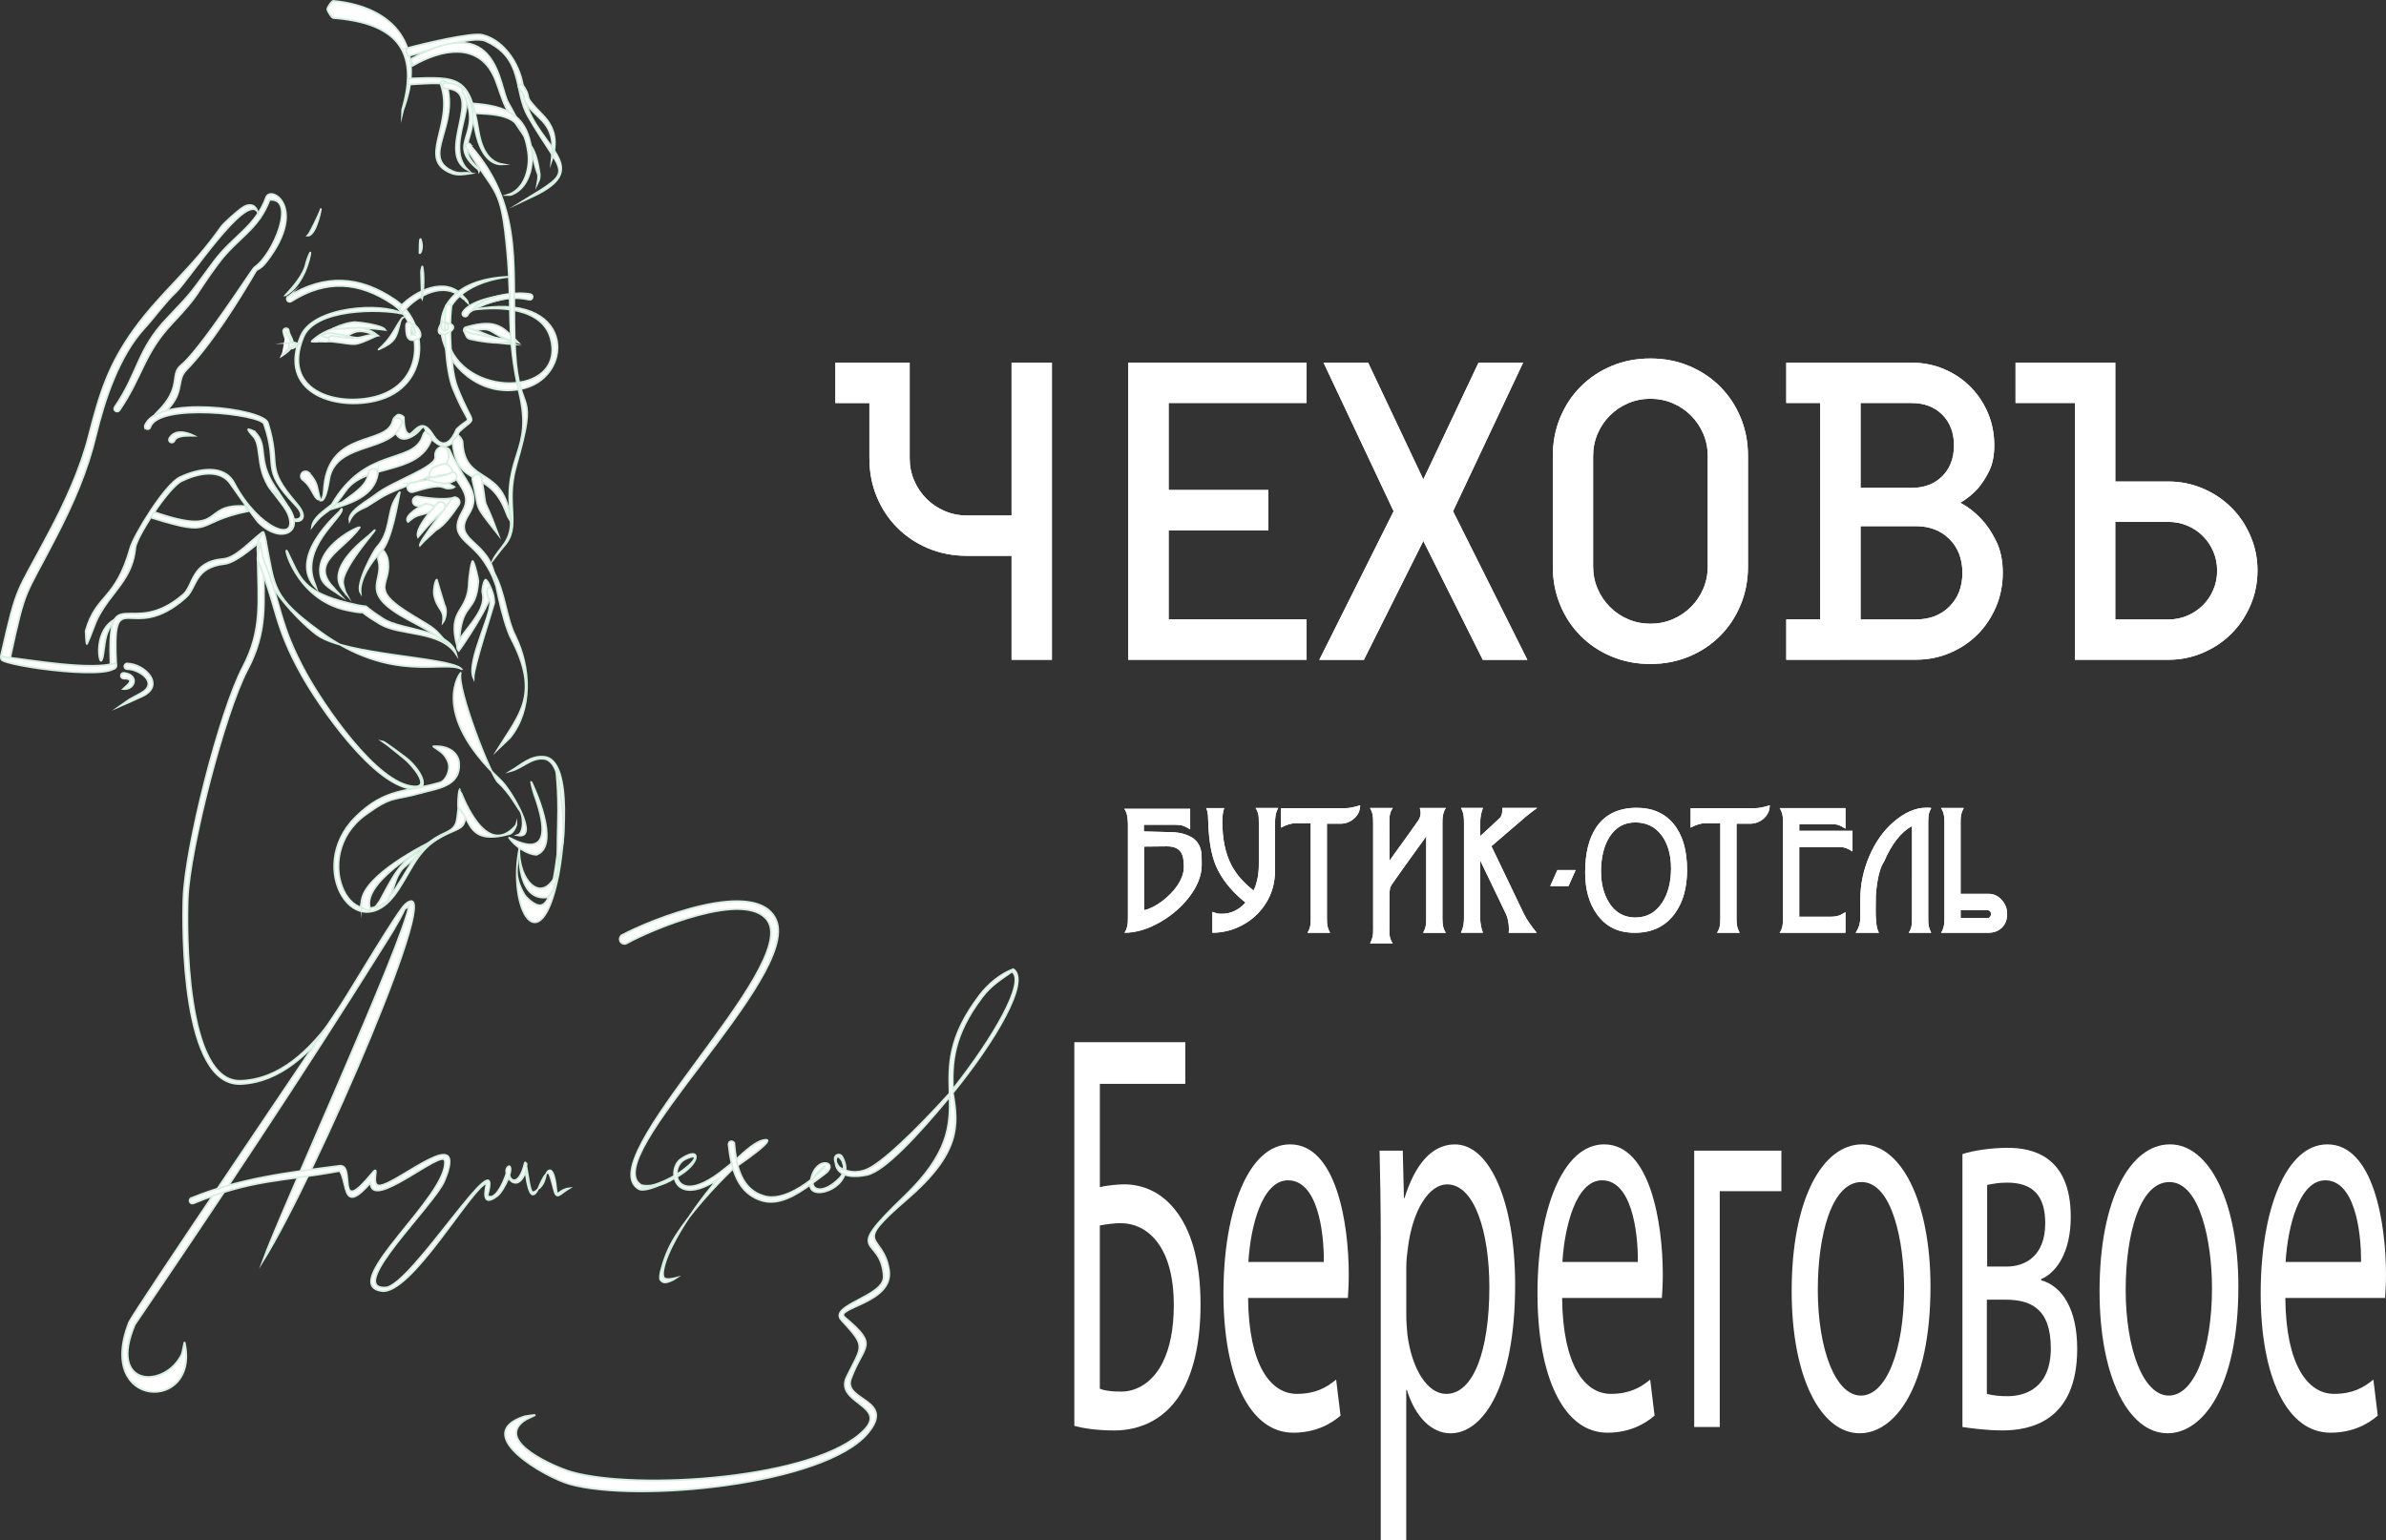 <?xml version="1.0" encoding="UTF-8"?> <svg xmlns="http://www.w3.org/2000/svg" xmlns:xlink="http://www.w3.org/1999/xlink" id="Layer_1" data-name="Layer 1" viewBox="0 0 752.49 485.83"><rect x="0" y="0" width="752.49" height="485.83" fill="#333333" stroke="none"/><defs><style> .cls-1, .cls-2, .cls-3 { fill: #fff; } .cls-4 { clip-path: url(#clippath-1); } .cls-2 { stroke-width: 0px; } .cls-5 { clip-path: url(#clippath); } .cls-3 { stroke: #d6efdf; stroke-miterlimit: 22.93; stroke-width: .57px; } </style><clipPath id="clippath"><path class="cls-2" d="m699.24,180.02c0-2.14-.4-4.15-1.2-6.02s-1.9-3.5-3.28-4.89c-1.38-1.38-3.01-2.48-4.89-3.28-1.87-.8-3.88-1.2-6.02-1.2h-16.74v30.79h16.74c2.14,0,4.15-.4,6.02-1.21,1.87-.8,3.5-1.9,4.89-3.28,1.38-1.38,2.48-3.01,3.28-4.89.8-1.87,1.2-3.88,1.2-6.02m12.72,0c0,3.84-.74,7.47-2.21,10.91-1.47,3.44-3.48,6.43-6.02,8.97-2.54,2.54-5.53,4.55-8.97,6.02-3.44,1.47-7.07,2.21-10.91,2.21h-29.45v-81h-18.74v-12.72h31.46v37.49h16.74c3.84,0,7.47.74,10.91,2.21s6.43,3.48,8.97,6.02c2.54,2.54,4.55,5.53,6.02,8.97,1.47,3.44,2.21,7.07,2.21,10.91h-.01Zm-125.18,15.4h17.4c4.37,0,7.92-1.36,10.64-4.08,2.72-2.72,4.08-6.27,4.08-10.64s-1.36-7.92-4.08-10.64c-2.72-2.72-6.27-4.08-10.64-4.08h-17.4v29.45h0Zm0-41.51h16.07c4.02,0,7.25-1.23,9.71-3.68,2.45-2.45,3.68-5.69,3.68-9.71s-1.23-7.25-3.68-9.71c-2.45-2.45-5.69-3.68-9.71-3.68h-16.07v26.78Zm-6.29,54.22h-17.14v-12.72h10.71v-68.28h-10.71v-12.72h39.49c3.66,0,7.07.67,10.24,2.01s5.94,3.19,8.3,5.56c2.37,2.37,4.22,5.13,5.56,8.3s2.01,6.58,2.01,10.24c0,3.21-.56,5.94-1.67,8.17-1.12,2.23-2.34,4.11-3.68,5.62-1.61,1.7-3.39,3.12-5.36,4.28,2.5,1.34,4.73,3.08,6.69,5.22,1.7,1.78,3.24,4.08,4.62,6.89s2.08,6.14,2.08,9.97-.71,7.43-2.14,10.78-3.37,6.25-5.82,8.7-5.36,4.4-8.7,5.82c-3.35,1.43-6.94,2.14-10.78,2.14h-23.7v.02h0Zm-41.9-64.26c0-2.5-.47-4.84-1.41-7.03s-2.23-4.11-3.88-5.76-3.57-2.95-5.76-3.88c-2.19-.94-4.53-1.41-7.03-1.41s-4.84.47-7.03,1.41c-2.19.94-4.11,2.23-5.76,3.88-1.65,1.65-2.95,3.57-3.88,5.76-.94,2.19-1.41,4.53-1.41,7.03v34.81c0,2.5.47,4.84,1.41,7.03s2.23,4.11,3.88,5.76,3.57,2.95,5.76,3.88c2.19.94,4.53,1.41,7.03,1.41s4.84-.47,7.03-1.41,4.11-2.23,5.76-3.88,2.95-3.57,3.88-5.76c.94-2.19,1.41-4.53,1.41-7.03v-34.81h0Zm-48.87,0c0-4.37.78-8.43,2.34-12.18s3.73-7.01,6.49-9.77,6.02-4.93,9.77-6.49,7.81-2.34,12.18-2.34,8.43.78,12.18,2.34,7.01,3.73,9.77,6.49,4.93,6.02,6.49,9.77c1.56,3.75,2.34,7.81,2.34,12.18v34.81c0,4.37-.78,8.43-2.34,12.18s-3.73,7.01-6.49,9.77-6.02,4.93-9.77,6.49-7.81,2.34-12.18,2.34-8.43-.78-12.18-2.34-7.01-3.73-9.77-6.49-4.93-6.02-6.49-9.77-2.34-7.81-2.34-12.18v-34.81h0Zm-23.43-29.45h14.06l-22.09,46.86,23.43,46.86h-14.06l-18.74-37.49-18.74,37.49h-14.06l23.43-46.86-22.09-46.86h14.06l17.4,36.82s17.4-36.82,17.4-36.82Zm-54.22,93.71h-56.23v-93.72h56.23v12.72h-43.51v27.45h31.46v12.72h-31.46v28.11h43.51v12.72Zm-137.9-80.99h-10.71v-12.72h23.43v30.12c0,2.5.47,4.84,1.41,7.03s2.23,4.11,3.88,5.76,3.57,2.95,5.76,3.88c2.19.94,4.53,1.41,7.03,1.41h14.06v-48.2h12.72v93.72h-12.72v-32.8h-14.06c-4.37,0-8.43-.78-12.18-2.34s-7.01-3.73-9.77-6.49c-2.77-2.77-4.93-6.02-6.49-9.77s-2.34-7.81-2.34-12.18v-17.4l-.02-.02h0Z"></path></clipPath><clipPath id="clippath-1"><path class="cls-2" d="m627.89,288.33c0-.81-.43-1.22-1.27-1.22h-8.28v2.51h8.28c.84,0,1.27-.43,1.27-1.29m5.12,0c0,1.65-.48,3-1.41,4.05-1.12,1.25-2.67,1.88-4.64,1.88h-14.8c.45-.66.76-1.45.93-2.39.09-.52.14-1.25.14-2.21v-30.13c0-.93-.04-1.68-.14-2.26-.15-.9-.46-1.7-.93-2.39h7.17c-.43.79-.73,1.62-.89,2.48-.08.44-.11,1.17-.11,2.16v22.45h8.62c1.5-.03,2.79.44,3.86,1.43.7.64,1.24,1.36,1.62,2.18s.57,1.73.57,2.73v.02h.01Zm-30.01-10.91v-16.83c-3.45,1.87-6.38,5.6-8.79,11.17-1.33,1.95-2.2,5.46-2.61,10.53,0,.78-.02,2.31-.05,4.57-.03,1.44.03,2.91.2,4.4.13,1.25.41,2.26.83,3h-7.36c.51-.76.89-1.53,1.11-2.3.25-.84.37-1.63.37-2.34v-5.91c0-4.55.91-9,2.73-13.35,1.91-4.58,4.52-8.28,7.81-11.1,3.45-2.96,6.85-4.44,10.2-4.46h.68c.27,0,.6.03.97.1-.43.72-.7,1.44-.82,2.14-.1.62-.15,1.39-.15,2.3v30.28c0,1.01.03,1.72.1,2.16.15.85.44,1.68.86,2.48h-7.13c.49-.68.8-1.48.95-2.39.07-.48.1-1.23.1-2.26v-12.19h0Zm-35.56-10.21v21.98h9.96c1.11,0,2.1-.17,2.98-.52.24-.14.78-.44,1.64-.91v6.49h-20.76c.47-.68.78-1.47.93-2.39.09-.58.14-1.33.14-2.25v-30.09c0-.95-.04-1.7-.14-2.21-.17-.94-.48-1.74-.93-2.39h20.76v6.49c-.89-.56-1.58-.92-2.04-1.09-.62-.23-1.48-.34-2.57-.34h-9.96v2.1h16.79v6.52c-.84-.51-1.52-.87-2.04-1.06-.62-.23-1.48-.34-2.57-.34h-12.19Zm-9.3-13.19c0,1.65-.62,3.04-1.87,4.16s-2.72,1.67-4.4,1.67h-4.21v29.77c0,1,.03,1.72.11,2.16.15.87.45,1.7.89,2.48h-7.16c.47-.68.78-1.47.94-2.39.08-.49.11-1.24.11-2.25v-29.92h-4.77c-1.34,0-2.87.46-4.6,1.39v-6.14h20.08c.97,0,1.93-.12,2.89-.37.14,0,.8-.19,1.99-.55h0Zm-31.13,19.97c0-4.24-.96-7.69-2.9-10.36-2.02-2.79-4.81-4.19-8.36-4.19s-6.24,1.55-8.19,4.64c-1.75,2.81-2.62,6.42-2.64,10.81,0,3.83.83,7.08,2.49,9.77,1.96,3.19,4.74,4.78,8.34,4.78s6.41-1.57,8.48-4.71c1.83-2.81,2.76-6.39,2.78-10.74h0Zm5.06.43c0,5.66-1.3,10.26-3.91,13.81-2.95,4.01-7.12,6.02-12.54,6.02s-9.15-1.94-11.97-5.82c-2.49-3.44-3.73-7.85-3.73-13.22,0-6.01,1.17-10.74,3.5-14.22,2.75-4.07,6.98-6.13,12.68-6.16,4.99-.02,8.9,1.68,11.72,5.1,2.82,3.41,4.23,8.24,4.25,14.49h0Zm-37.4,5.11h-5.76l2.25-5.06h5.77l-2.26,5.06h0Zm-9.9-24.64c-1.09.78-2.29,1.7-3.6,2.75-.59.52-1.4,1.22-2.43,2.11l-8.38,7.19c.23.44,1.19,2.45,2.89,6.01l7.26,15.16c.51,1.05,1.14,2.1,1.87,3.15.73,1.06,1.49,2.05,2.27,2.99h-8.83c0-.32.02-.55.04-.68,0-.23,0-.39.03-.48,0-.82-.09-1.71-.27-2.67-.15-.77-.38-1.47-.68-2.11l-8.12-16.89v18.18c0,1.58.29,3.13.86,4.64h-6.93c.41-.89.68-1.77.82-2.64.09-.59.14-1.26.14-2v-30.13c0-.69-.03-1.35-.1-1.98-.1-.91-.38-1.78-.84-2.62h6.92c-.57,1.46-.86,2.99-.86,4.59v4.3c.78-.7,1.88-1.71,3.32-3.05l2.79-2.62c.32-.29.56-.72.72-1.3.09-.39.14-1.04.14-1.93h10.97v.03h0Zm-46.6,38.07c0,1.01.03,1.76.1,2.25.16.93.48,1.71.97,2.37h-7.17c.44-.79.73-1.62.89-2.48.07-.44.1-1.16.1-2.14v-33.47c0-.91-.05-1.7-.15-2.34-.12-.72-.4-1.47-.84-2.26h7.18c-.48.66-.8,1.45-.97,2.39-.07.42-.1,1.16-.1,2.21l.03,12.04c1.03-1.42,1.8-2.5,2.3-3.21,1.7-2.39,2.8-3.93,3.31-4.59,1.81-2.52,2.96-4.14,3.44-4.85.53-.79.79-1.64.78-2.56-.02-.49-.11-.98-.27-1.43h8.23c-.46.66-.77,1.45-.94,2.39-.1.51-.15,1.25-.15,2.21v30.14c0,.93.05,1.68.15,2.26.15.91.46,1.7.94,2.39h-7.18c.43-.79.72-1.62.88-2.49.07-.43.1-1.16.1-2.16v-25.79l-7.35,10.2c-1.19,1.64-2.35,3.29-3.48,4.94-.25.37-.43.73-.57,1.12-.11.62-.17,1.09-.19,1.41l-.02,11.45h-.02Zm-9.21-38.94c0,1.65-.62,3.04-1.87,4.16s-2.72,1.67-4.4,1.67h-4.21v29.77c0,1,.03,1.72.11,2.16.15.87.45,1.7.89,2.48h-7.16c.47-.68.78-1.47.94-2.39.08-.49.11-1.24.11-2.25v-29.92h-4.77c-1.34,0-2.87.46-4.6,1.39v-6.14h20.08c.97,0,1.93-.12,2.89-.37.14,0,.8-.19,1.99-.55h0Zm-25.84.87c-.42.76-.69,1.51-.82,2.25-.12.75-.18,1.53-.18,2.34v15.02c0,4-1.01,7.57-3.05,10.69-1.87,2.88-4.36,5.14-7.46,6.76-2.88,1.51-5.96,2.27-9.25,2.3v-6.6c.47.18.95.35,1.45.5.51.08,1.01.11,1.49.11,2.82.02,5.33-1.16,7.51-3.53-3.77-3-6.64-6.33-8.57-9.99-1.93-3.57-2.98-8.66-3.18-15.27-.04-1.26-.08-2.04-.1-2.34-.09-.85-.27-1.58-.55-2.21h5.68c-.39,1.03-.59,2.45-.59,4.28,0,5.49.95,10.05,2.84,13.67,1.56,2.98,3.9,5.67,7.03,8.05,1.09-2.35,1.64-5.07,1.64-8.16v-13.28c0-1.08-.03-1.82-.1-2.21-.18-.97-.49-1.77-.92-2.39h7.13,0Zm-47.4,4.85c-.05-.95-.12-1.69-.2-2.21-.17-.94-.48-1.74-.93-2.39h20.76v6.49c-.94-.56-1.62-.92-2.04-1.07-.66-.25-1.52-.37-2.58-.37h-9.99v2.1c4.09.12,6.98.2,8.67.22,1.69.03,3.21.29,4.57.77,1.35.48,2.37,1.07,3.06,1.8.69.72,1.18,1.5,1.47,2.35s.44,1.74.45,2.66c.02.93.03,1.83.03,2.73,0,3.32-1.31,6.71-3.95,10.15-2.4,3.13-5.41,5.74-9.02,7.85-3.93,2.27-7.72,3.42-11.38,3.43.45-.66.76-1.45.93-2.39.1-.56.15-1.31.15-2.25v-29.88h0Zm17.64,13.73c0-.97-.07-1.86-.2-2.65-.14-.8-.4-1.48-.78-2.05-.39-.56-.94-1.01-1.64-1.31-.7-.32-1.62-.47-2.76-.47l-7.14.07v20.06c1.78-.38,3.7-1.35,5.75-2.89.85-.66,1.68-1.38,2.5-2.2s1.53-1.67,2.16-2.59c.63-.92,1.14-1.87,1.53-2.89.38-1.01.58-2.04.58-3.08h0Z"></path></clipPath></defs><g><path class="cls-1" d="m699.24,180.02c0-2.14-.4-4.15-1.2-6.02s-1.9-3.5-3.28-4.89c-1.38-1.38-3.01-2.48-4.89-3.28-1.87-.8-3.88-1.2-6.02-1.2h-16.74v30.79h16.74c2.14,0,4.15-.4,6.02-1.21,1.87-.8,3.5-1.9,4.89-3.28,1.38-1.38,2.48-3.01,3.28-4.89.8-1.87,1.2-3.88,1.2-6.02m12.72,0c0,3.84-.74,7.47-2.21,10.91-1.47,3.44-3.48,6.43-6.02,8.97-2.54,2.54-5.53,4.55-8.97,6.02-3.44,1.47-7.07,2.21-10.91,2.21h-29.45v-81h-18.74v-12.72h31.46v37.49h16.74c3.84,0,7.47.74,10.91,2.21s6.43,3.48,8.97,6.02c2.54,2.54,4.55,5.53,6.02,8.97,1.47,3.44,2.21,7.07,2.21,10.91h-.01Zm-125.18,15.4h17.4c4.37,0,7.92-1.36,10.64-4.08,2.72-2.72,4.08-6.27,4.08-10.64s-1.36-7.92-4.08-10.64c-2.72-2.72-6.27-4.08-10.64-4.08h-17.4v29.45h0Zm0-41.51h16.07c4.02,0,7.25-1.23,9.71-3.68,2.45-2.45,3.68-5.69,3.68-9.71s-1.23-7.25-3.68-9.71c-2.45-2.45-5.69-3.68-9.71-3.68h-16.07v26.78Zm-6.29,54.22h-17.14v-12.72h10.71v-68.28h-10.71v-12.72h39.49c3.66,0,7.07.67,10.24,2.01s5.94,3.19,8.3,5.56c2.37,2.37,4.22,5.13,5.56,8.3s2.01,6.58,2.01,10.24c0,3.21-.56,5.94-1.67,8.17-1.12,2.23-2.34,4.11-3.68,5.62-1.61,1.7-3.39,3.12-5.36,4.28,2.5,1.34,4.73,3.08,6.69,5.22,1.7,1.78,3.24,4.08,4.62,6.89s2.08,6.14,2.08,9.97-.71,7.43-2.14,10.78-3.37,6.25-5.82,8.7-5.36,4.4-8.7,5.82c-3.35,1.43-6.94,2.14-10.78,2.14h-23.7v.02h0Zm-41.9-64.26c0-2.5-.47-4.84-1.41-7.03s-2.23-4.11-3.88-5.76-3.57-2.95-5.76-3.88c-2.19-.94-4.53-1.41-7.03-1.41s-4.84.47-7.03,1.41c-2.19.94-4.11,2.23-5.76,3.88-1.65,1.65-2.95,3.57-3.88,5.76-.94,2.19-1.41,4.53-1.41,7.03v34.81c0,2.5.47,4.84,1.41,7.03s2.23,4.11,3.88,5.76,3.57,2.95,5.76,3.88c2.19.94,4.53,1.41,7.03,1.41s4.84-.47,7.03-1.41,4.11-2.23,5.76-3.88,2.95-3.57,3.88-5.76c.94-2.19,1.41-4.53,1.41-7.03v-34.81h0Zm-48.87,0c0-4.37.78-8.43,2.34-12.18s3.73-7.01,6.49-9.77,6.02-4.93,9.77-6.49,7.81-2.34,12.18-2.34,8.43.78,12.18,2.34,7.01,3.73,9.77,6.49,4.93,6.02,6.49,9.77c1.56,3.75,2.34,7.81,2.34,12.18v34.81c0,4.37-.78,8.43-2.34,12.18s-3.73,7.01-6.49,9.77-6.02,4.93-9.77,6.49-7.81,2.34-12.18,2.34-8.43-.78-12.18-2.34-7.01-3.73-9.77-6.49-4.93-6.02-6.49-9.77-2.34-7.81-2.34-12.18v-34.81h0Zm-23.43-29.45h14.06l-22.09,46.86,23.43,46.86h-14.06l-18.74-37.49-18.74,37.49h-14.06l23.43-46.86-22.09-46.86h14.06l17.4,36.82s17.4-36.82,17.4-36.82Zm-54.22,93.71h-56.23v-93.72h56.23v12.72h-43.51v27.45h31.46v12.72h-31.46v28.11h43.51v12.72Zm-137.9-80.99h-10.71v-12.72h23.43v30.12c0,2.5.47,4.84,1.41,7.03s2.23,4.11,3.88,5.76,3.57,2.95,5.76,3.88c2.19.94,4.53,1.41,7.03,1.41h14.06v-48.2h12.72v93.72h-12.72v-32.8h-14.06c-4.37,0-8.43-.78-12.18-2.34s-7.01-3.73-9.77-6.49c-2.77-2.77-4.93-6.02-6.49-9.77s-2.34-7.81-2.34-12.18v-17.4l-.02-.02h0Z"></path><g class="cls-5"><rect class="cls-2" x="263.46" y="113.08" width="448.5" height="96.39"></rect></g></g><g><path class="cls-1" d="m627.89,288.33c0-.81-.43-1.22-1.27-1.22h-8.28v2.51h8.28c.84,0,1.27-.43,1.27-1.29m5.12,0c0,1.65-.48,3-1.41,4.05-1.12,1.25-2.67,1.88-4.64,1.88h-14.8c.45-.66.76-1.45.93-2.39.09-.52.14-1.25.14-2.21v-30.13c0-.93-.04-1.68-.14-2.26-.15-.9-.46-1.7-.93-2.39h7.17c-.43.79-.73,1.62-.89,2.48-.08.44-.11,1.17-.11,2.16v22.45h8.62c1.5-.03,2.79.44,3.86,1.43.7.64,1.24,1.36,1.62,2.18s.57,1.73.57,2.73v.02h.01Zm-30.01-10.91v-16.83c-3.45,1.87-6.38,5.6-8.79,11.17-1.33,1.95-2.2,5.46-2.61,10.53,0,.78-.02,2.31-.05,4.57-.03,1.44.03,2.91.2,4.4.13,1.25.41,2.26.83,3h-7.36c.51-.76.89-1.53,1.11-2.3.25-.84.37-1.63.37-2.34v-5.91c0-4.55.91-9,2.73-13.35,1.91-4.58,4.52-8.28,7.81-11.1,3.45-2.96,6.85-4.44,10.2-4.46h.68c.27,0,.6.03.97.1-.43.72-.7,1.44-.82,2.14-.1.62-.15,1.39-.15,2.3v30.28c0,1.01.03,1.72.1,2.16.15.85.44,1.68.86,2.48h-7.13c.49-.68.8-1.48.95-2.39.07-.48.1-1.23.1-2.26v-12.19h0Zm-35.56-10.21v21.98h9.96c1.11,0,2.1-.17,2.98-.52.24-.14.78-.44,1.64-.91v6.49h-20.76c.47-.68.78-1.47.93-2.39.09-.58.14-1.33.14-2.25v-30.09c0-.95-.04-1.7-.14-2.21-.17-.94-.48-1.74-.93-2.39h20.76v6.49c-.89-.56-1.58-.92-2.04-1.09-.62-.23-1.48-.34-2.57-.34h-9.96v2.1h16.79v6.52c-.84-.51-1.52-.87-2.04-1.06-.62-.23-1.48-.34-2.57-.34h-12.19Zm-9.3-13.19c0,1.65-.62,3.04-1.87,4.16s-2.72,1.67-4.4,1.67h-4.21v29.77c0,1,.03,1.72.11,2.16.15.87.45,1.7.89,2.48h-7.16c.47-.68.78-1.47.94-2.39.08-.49.11-1.24.11-2.25v-29.92h-4.77c-1.34,0-2.87.46-4.6,1.39v-6.14h20.08c.97,0,1.93-.12,2.89-.37.14,0,.8-.19,1.99-.55h0Zm-31.13,19.97c0-4.24-.96-7.69-2.9-10.36-2.02-2.79-4.81-4.19-8.36-4.19s-6.24,1.55-8.19,4.64c-1.75,2.81-2.62,6.42-2.64,10.81,0,3.83.83,7.08,2.49,9.77,1.96,3.19,4.74,4.78,8.34,4.78s6.41-1.57,8.48-4.71c1.83-2.81,2.76-6.39,2.78-10.74h0Zm5.06.43c0,5.66-1.3,10.26-3.91,13.81-2.95,4.01-7.12,6.02-12.54,6.02s-9.15-1.94-11.97-5.82c-2.49-3.44-3.73-7.85-3.73-13.22,0-6.01,1.17-10.74,3.5-14.22,2.75-4.07,6.98-6.13,12.68-6.16,4.99-.02,8.9,1.68,11.72,5.1,2.82,3.41,4.23,8.24,4.25,14.49h0Zm-37.4,5.11h-5.76l2.25-5.06h5.77l-2.26,5.06h0Zm-9.9-24.64c-1.09.78-2.29,1.7-3.6,2.75-.59.52-1.4,1.22-2.43,2.11l-8.38,7.19c.23.44,1.19,2.45,2.89,6.01l7.26,15.16c.51,1.05,1.14,2.1,1.87,3.15.73,1.06,1.49,2.05,2.27,2.99h-8.83c0-.32.02-.55.04-.68,0-.23,0-.39.03-.48,0-.82-.09-1.71-.27-2.67-.15-.77-.38-1.47-.68-2.11l-8.12-16.89v18.18c0,1.58.29,3.13.86,4.64h-6.93c.41-.89.68-1.77.82-2.64.09-.59.14-1.26.14-2v-30.13c0-.69-.03-1.35-.1-1.98-.1-.91-.38-1.78-.84-2.62h6.92c-.57,1.46-.86,2.99-.86,4.59v4.3c.78-.7,1.88-1.71,3.32-3.05l2.79-2.62c.32-.29.56-.72.72-1.3.09-.39.14-1.04.14-1.93h10.97v.03h0Zm-46.6,38.07c0,1.01.03,1.76.1,2.25.16.93.48,1.71.97,2.37h-7.17c.44-.79.73-1.62.89-2.48.07-.44.1-1.16.1-2.14v-33.47c0-.91-.05-1.7-.15-2.34-.12-.72-.4-1.47-.84-2.26h7.18c-.48.66-.8,1.45-.97,2.39-.07.42-.1,1.16-.1,2.21l.03,12.04c1.03-1.42,1.8-2.5,2.3-3.21,1.7-2.39,2.8-3.93,3.31-4.59,1.81-2.52,2.96-4.14,3.44-4.85.53-.79.79-1.64.78-2.56-.02-.49-.11-.98-.27-1.43h8.23c-.46.66-.77,1.45-.94,2.39-.1.51-.15,1.25-.15,2.21v30.14c0,.93.05,1.68.15,2.26.15.91.46,1.7.94,2.39h-7.18c.43-.79.72-1.62.88-2.49.07-.43.1-1.16.1-2.16v-25.79l-7.35,10.2c-1.19,1.64-2.35,3.29-3.48,4.94-.25.37-.43.73-.57,1.12-.11.62-.17,1.09-.19,1.41l-.02,11.45h-.02Zm-9.21-38.94c0,1.65-.62,3.04-1.87,4.16s-2.72,1.67-4.4,1.67h-4.21v29.77c0,1,.03,1.72.11,2.16.15.87.45,1.7.89,2.48h-7.16c.47-.68.78-1.47.94-2.39.08-.49.11-1.24.11-2.25v-29.92h-4.77c-1.34,0-2.87.46-4.6,1.39v-6.14h20.08c.97,0,1.93-.12,2.89-.37.14,0,.8-.19,1.99-.55h0Zm-25.84.87c-.42.76-.69,1.51-.82,2.25-.12.75-.18,1.53-.18,2.34v15.02c0,4-1.01,7.57-3.05,10.69-1.87,2.88-4.36,5.14-7.46,6.76-2.88,1.51-5.96,2.27-9.25,2.3v-6.6c.47.18.95.35,1.45.5.51.08,1.01.11,1.49.11,2.82.02,5.33-1.16,7.51-3.53-3.77-3-6.64-6.33-8.57-9.99-1.93-3.57-2.98-8.66-3.18-15.27-.04-1.26-.08-2.04-.1-2.34-.09-.85-.27-1.58-.55-2.21h5.68c-.39,1.03-.59,2.45-.59,4.28,0,5.49.95,10.05,2.84,13.67,1.56,2.98,3.9,5.67,7.03,8.05,1.09-2.35,1.64-5.07,1.64-8.16v-13.28c0-1.08-.03-1.82-.1-2.21-.18-.97-.49-1.77-.92-2.39h7.13,0Zm-47.4,4.85c-.05-.95-.12-1.69-.2-2.21-.17-.94-.48-1.74-.93-2.39h20.76v6.49c-.94-.56-1.62-.92-2.04-1.07-.66-.25-1.52-.37-2.58-.37h-9.99v2.1c4.09.12,6.98.2,8.67.22,1.69.03,3.21.29,4.57.77,1.35.48,2.37,1.07,3.06,1.8.69.72,1.18,1.5,1.47,2.35s.44,1.74.45,2.66c.02.93.03,1.83.03,2.73,0,3.32-1.31,6.71-3.95,10.15-2.4,3.13-5.41,5.74-9.02,7.85-3.93,2.27-7.72,3.42-11.38,3.43.45-.66.76-1.45.93-2.39.1-.56.15-1.31.15-2.25v-29.88h0Zm17.64,13.73c0-.97-.07-1.86-.2-2.65-.14-.8-.4-1.48-.78-2.05-.39-.56-.94-1.01-1.64-1.31-.7-.32-1.62-.47-2.76-.47l-7.14.07v20.06c1.78-.38,3.7-1.35,5.75-2.89.85-.66,1.68-1.38,2.5-2.2s1.53-1.67,2.16-2.59c.63-.92,1.14-1.87,1.53-2.89.38-1.01.58-2.04.58-3.08h0Z"></path><g class="cls-4"><rect class="cls-2" x="354.59" y="254.03" width="278.42" height="43.56"></rect></g></g><path class="cls-2" d="m36.19,128.41c7.44-10.79,7.05-18.1,16.47-27.96,8.97-9.39,7.31-7.95,14.79-17.96,6-8.02,13.16-11.03,16.46-20.17,1.47-4.06,13.15,3.13.39,19.88-1.3,1.7-1.74,2.12-3.46,3.06-5.68,9.72-14.24,23.42-22.13,31.5-4.09,4.18,1.64,8.92-13.09,17.98,1.84-1.31,2.69-3.49,3.89-4.66,8.16-7.96,3.91-11.87,7.59-14.84,6.14-4.96,22.49-30.44,23.1-30.85,6.19-4.16,13.3-22.16,4.81-21.34-3.51,9.52-10.2,11.94-16.32,20.24-7.53,10.19-5.39,9.2-14.44,18.79-8.91,9.44-9.31,16.69-16.59,27.36-.28.41-.84.5-1.25.22-.4-.28-.5-.84-.22-1.25Z"></path><path class="cls-3" d="m36.19,128.41c7.44-10.79,7.05-18.1,16.47-27.96,8.97-9.39,7.31-7.95,14.79-17.96,6-8.02,13.16-11.03,16.46-20.17,1.47-4.06,13.15,3.13.39,19.88-1.3,1.7-1.74,2.12-3.46,3.06-5.68,9.72-14.24,23.42-22.13,31.5-4.09,4.18,1.64,8.92-13.09,17.98,1.84-1.31,2.69-3.49,3.89-4.66,8.16-7.96,3.91-11.87,7.59-14.84,6.14-4.96,22.49-30.44,23.1-30.85,6.19-4.16,13.3-22.16,4.81-21.34-3.51,9.52-10.2,11.94-16.32,20.24-7.53,10.19-5.39,9.2-14.44,18.79-8.91,9.44-9.31,16.69-16.59,27.36-.28.41-.84.5-1.25.22-.4-.28-.5-.84-.22-1.25Z"></path><path class="cls-2" d="m45.69,134.33c3.46-9.83,37.37-5.42,38.77-.96,4.49,14.29-1.41,13.24,9.09,25.47,5.18,6.04-1.18,6.6-1.8,4.39,1.2,1.37,5.7.55,1.35-3.97-11.39-11.85-5.03-11.62-9.83-25.53-1.07-3.11-33.22-6.76-35.84.96-.1.48-.58.79-1.06.69-.48-.1-.79-.58-.69-1.06h.01Z"></path><path class="cls-3" d="m45.69,134.33c3.46-9.83,37.37-5.42,38.77-.96,4.49,14.29-1.41,13.24,9.09,25.47,5.18,6.04-1.18,6.6-1.8,4.39,1.2,1.37,5.7.55,1.35-3.97-11.39-11.85-5.03-11.62-9.83-25.53-1.07-3.11-33.22-6.76-35.84.96-.1.48-.58.79-1.06.69-.48-.1-.79-.58-.69-1.06h.01Z"></path><path class="cls-2" d="m80.2,136.08c4.72,4.51.63,8.53,6.41,17.33,5.1,7.76,4.43,6.34,1.53,3.88-8.58-7.29-4.92-16.2-8.35-19.76-.47-.37-1.9-2.18-1.41-2.11.44.06,1.33.46,1.81.66h.01Z"></path><path class="cls-3" d="m80.2,136.08c4.72,4.51.63,8.53,6.41,17.33,5.1,7.76,4.43,6.34,1.53,3.88-8.58-7.29-4.92-16.2-8.35-19.76-.47-.37-1.9-2.18-1.41-2.11.44.06,1.33.46,1.81.66h.01Z"></path><path class="cls-2" d="m.36,206.61c5.22-23,4.57-18.62,15.11-38.64,5.14-9.76,9.86-19.94,12.59-30.65,3.38-13.25,6.19-22.32,14.34-33.56,8.6-11.86,17.96-18.77,27.53-32.44.34-.48,4.8-4.8,7.04-6.12.23-.13,3.19-1.8,4.3,1.66-3.69-6.23-22.06,21.83-25.78,25.29-3.39,3.15-6.73,7.89-9.89,11.32-8.1,8.78-12.68,22.8-15.34,33.86-2.74,11.42-7.12,21.37-12.5,31.83-10.25,19.93-9.53,15.25-14.52,38.15-.19.8-.99,1.29-1.79,1.1-.8-.19-1.29-.99-1.1-1.79h0,0Z"></path><path class="cls-3" d="m.36,206.61c5.22-23,4.57-18.62,15.11-38.64,5.14-9.76,9.86-19.94,12.59-30.65,3.38-13.25,6.19-22.32,14.34-33.56,8.6-11.86,17.96-18.77,27.53-32.44.34-.48,4.8-4.8,7.04-6.12.23-.13,3.19-1.8,4.3,1.66-3.69-6.23-22.06,21.83-25.78,25.29-3.39,3.15-6.73,7.89-9.89,11.32-8.1,8.78-12.68,22.8-15.34,33.86-2.74,11.42-7.12,21.37-12.5,31.83-10.25,19.93-9.53,15.25-14.52,38.15-.19.8-.99,1.29-1.79,1.1-.8-.19-1.29-.99-1.1-1.79h0,0Z"></path><path class="cls-2" d="m53.35,138.38c1.68-2.97,5.22-2.18,7.83-.92-1.57.03-5.43-.3-6.16,1.57-.18.46-.7.69-1.16.51-.46-.18-.69-.7-.51-1.16Z"></path><path class="cls-3" d="m53.35,138.38c1.68-2.97,5.22-2.18,7.83-.92-1.57.03-5.43-.3-6.16,1.57-.18.46-.7.69-1.16.51-.46-.18-.69-.7-.51-1.16Z"></path><path class="cls-2" d="m27.02,199.02c3.45-11.88,9.32-9.32,14.11-26.24,1.1-3.88,10.81-19.96,15.65-22.24,5.75-2.71,13.89-4.22,17.1,1.88,7.71,14.63,20.33,19.1,17.11,10.08-.76-2.12-2.92-4.46-5.62-8.19,14.47,11.2,4.75,19.17-4.01,10.36-.77-.82-7.92-10.88-8.42-11.68-3.29-5.32-10.48-3.75-15.61-1.27-4.39,2.12-14.39,17.93-14.65,21.01-.86,9.97-7.35,13.65-11.73,21.91-1.04,1.96-2.35,6.12-3.5,8.46-.22.44-.36-2.25-.43-4.07h0Z"></path><path class="cls-3" d="m27.02,199.02c3.45-11.88,9.32-9.32,14.11-26.24,1.1-3.88,10.81-19.96,15.65-22.24,5.75-2.71,13.89-4.22,17.1,1.88,7.71,14.63,20.33,19.1,17.11,10.08-.76-2.12-2.92-4.46-5.62-8.19,14.47,11.2,4.75,19.17-4.01,10.36-.77-.82-7.92-10.88-8.42-11.68-3.29-5.32-10.48-3.75-15.61-1.27-4.39,2.12-14.39,17.93-14.65,21.01-.86,9.97-7.35,13.65-11.73,21.91-1.04,1.96-2.35,6.12-3.5,8.46-.22.44-.36-2.25-.43-4.07h0Z"></path><path class="cls-2" d="m48.9,161.63c22.58,7.77,14.12-2.75,28.26-1.97.28.02.89,1.52,1.2,1.54-17.85,3.69-10.03,8.5-30.28,2.21-.48-.14-.18-.54-.04-1.01.14-.48.38-.9.86-.77Z"></path><path class="cls-3" d="m48.9,161.63c22.58,7.77,14.12-2.75,28.26-1.97.28.02.89,1.52,1.2,1.54-17.85,3.69-10.03,8.5-30.28,2.21-.48-.14-.18-.54-.04-1.01.14-.48.38-.9.86-.77Z"></path><path class="cls-2" d="m36.77,195.13c-3.56,3.81-3.52,6.55-4.16,11.04-.07.68-.26,1.58-.6,2.17-.78,1.37-2.72-9.81,4.75-13.21h0Z"></path><path class="cls-3" d="m36.77,195.13c-3.56,3.81-3.52,6.55-4.16,11.04-.07.68-.26,1.58-.6,2.17-.78,1.37-2.72-9.81,4.75-13.21h0Z"></path><path class="cls-2" d="m34.87,210.05c-1.1-28.4,5.98-7.94,22.94-22.51,3.29-2.83,2.4-10.35,12.63-11.2,3.95-.33,8.52-5.64,12.26-8.41.82-.61.34,1.29.31,1.9-.03.13-8.06,7.61-12.14,8.06-9.71,1.07-8.69,7.41-12.24,10.57-17.65,15.75-23.36-5.6-21.97,21.6,0,.49-.4.9-.9.9s-.9-.4-.9-.9h.01Z"></path><path class="cls-3" d="m34.87,210.05c-1.1-28.4,5.98-7.94,22.94-22.51,3.29-2.83,2.4-10.35,12.63-11.2,3.95-.33,8.52-5.64,12.26-8.41.82-.61.34,1.29.31,1.9-.03.13-8.06,7.61-12.14,8.06-9.71,1.07-8.69,7.41-12.24,10.57-17.65,15.75-23.36-5.6-21.97,21.6,0,.49-.4.9-.9.9s-.9-.4-.9-.9h.01Z"></path><path class="cls-2" d="m1.92,207.33c7.73.9,27.07,4.3,34.49,1.85,3.28,6.27-35.31.89-35.98-1.17-.04-.13-.22-.87-.1-.95.31-.21,1.25.37,1.59.26h0Z"></path><path class="cls-3" d="m1.92,207.33c7.73.9,27.07,4.3,34.49,1.85,3.28,6.27-35.31.89-35.98-1.17-.04-.13-.22-.87-.1-.95.31-.21,1.25.37,1.59.26h0Z"></path><path class="cls-2" d="m40.04,209.3c5.8.16,12.19,6.95,4.77,10.37-2.92,1.34-4.13,1.85-7.03,3.12,4.16-2.89,1.96-1.52,6.63-4.09,5.93-3.26-.56-7.66-4.22-7.61-.49.04-.93-.33-.96-.82-.04-.49.33-.92.82-.96h-.01Z"></path><path class="cls-3" d="m40.04,209.3c5.8.16,12.19,6.95,4.77,10.37-2.92,1.34-4.13,1.85-7.03,3.12,4.16-2.89,1.96-1.52,6.63-4.09,5.93-3.26-.56-7.66-4.22-7.61-.49.04-.93-.33-.96-.82-.04-.49.33-.92.82-.96h-.01Z"></path><path class="cls-2" d="m39.03,212.27c5.05.6,3.58,5.53-.31,5.09.12-.16,4.9-3.36.31-3.3-.49,0-.9-.4-.9-.9s.4-.9.9-.9h0Z"></path><path class="cls-3" d="m39.03,212.27c5.05.6,3.58,5.53-.31,5.09.12-.16,4.9-3.36.31-3.3-.49,0-.9-.4-.9-.9s.4-.9.9-.9h0Z"></path><path class="cls-2" d="m97.06,74.33c.71-.73,3.89-7.43,4.06-8.15.45-1.87-1.21,8.2-4.06,8.15Z"></path><path class="cls-3" d="m97.06,74.33c.71-.73,3.89-7.43,4.06-8.15.45-1.87-1.21,8.2-4.06,8.15Z"></path><path class="cls-2" d="m90.01,93.16c2.4-2.58,5.93-6.61,6.57-10.26.27-1.1,1.34-3.66,1.31-3.17-.09,1.35-1.96,10.04-7.87,13.43,0,0-.01,0,0,0Z"></path><path class="cls-3" d="m90.01,93.16c2.4-2.58,5.93-6.61,6.57-10.26.27-1.1,1.34-3.66,1.31-3.17-.09,1.35-1.96,10.04-7.87,13.43,0,0-.01,0,0,0Z"></path><path class="cls-2" d="m90.78,93.63c11.54-7.24,22.67-6.7,33.93,1.04,10.83,7.44,11.07,27.46-6.04,31.71-13.16,3.27-31.29-2.67-23.8-20.36,3.99-9.42,25.62-10.7,32.15-7.05-7.45-1.62-27.64-1.67-31.35,7.36-6.95,16.93,10.38,22,22.7,18.82,15.82-4.08,15.42-22.47,5.46-29.21-10.64-7.2-21.09-7.79-31.92-.92-.39.31-.95.24-1.26-.15s-.24-.95.15-1.26c0,0-.02.02-.02.02Z"></path><path class="cls-3" d="m90.78,93.63c11.54-7.24,22.67-6.7,33.93,1.04,10.83,7.44,11.07,27.46-6.04,31.71-13.16,3.27-31.29-2.67-23.8-20.36,3.99-9.42,25.62-10.7,32.15-7.05-7.45-1.62-27.64-1.67-31.35,7.36-6.95,16.93,10.38,22,22.7,18.82,15.82-4.08,15.42-22.47,5.46-29.21-10.64-7.2-21.09-7.79-31.92-.92-.39.31-.95.24-1.26-.15s-.24-.95.15-1.26c0,0-.02.02-.02.02Z"></path><path class="cls-2" d="m119.16,105.83c-.14.02-.2.06-.32,0-10.19-4.08-6.4,2.62-18.18,1.9-.56.1-2.56.1-2.4-.05,5.55-5.27,14.88-6.67,20.91-1.86h-.01,0Z"></path><path class="cls-3" d="m119.16,105.83c-.14.02-.2.06-.32,0-10.19-4.08-6.4,2.62-18.18,1.9-.56.1-2.56.1-2.4-.05,5.55-5.27,14.88-6.67,20.91-1.86h-.01,0Z"></path><path class="cls-2" d="m104.19,105.08c4.33.35,7.32,2.09,11.67,1.32-4.12,1.48-6.95-.16-11.58.47-.49.02-2.18-.84-3.31-1.06-.78-.15,2.73-.7,3.22-.73h0Z"></path><path class="cls-3" d="m104.19,105.08c4.33.35,7.32,2.09,11.67,1.32-4.12,1.48-6.95-.16-11.58.47-.49.02-2.18-.84-3.31-1.06-.78-.15,2.73-.7,3.22-.73h0Z"></path><path class="cls-2" d="m127.17,100.11c-.89.81-.69.56-1.25,2.62-1,3.71-1.25,5.23-6.51,7.53-.19.08,2.03-1.62,3.95-4.48,1.56-2.33,3.18-5.59,3.81-5.67Z"></path><path class="cls-3" d="m127.17,100.11c-.89.81-.69.56-1.25,2.62-1,3.71-1.25,5.23-6.51,7.53-.19.08,2.03-1.62,3.95-4.48,1.56-2.33,3.18-5.59,3.81-5.67Z"></path><path class="cls-2" d="m129.8,102.27c1.46-.39,4.18,3.73,2.04,4.62-3.89,1.61-3.74-1.8-3.78-4.32,0-.49.4-.9.9-.9.39,0,.72.25.84.6h0Zm0,.98c-.06.76-.15,1.71-.14,2.31.29.04.83.06,1.27.07-.13-2.72-.76-2.87-1.13-2.39h0Z"></path><path class="cls-3" d="m129.8,102.27c1.46-.39,4.18,3.73,2.04,4.62-3.89,1.61-3.74-1.8-3.78-4.32,0-.49.4-.9.9-.9.39,0,.72.25.84.6h0Zm0,.98c-.06.76-.15,1.71-.14,2.31.29.04.83.06,1.27.07-.13-2.72-.76-2.87-1.13-2.39h0Z"></path><path class="cls-2" d="m126.04,96.94c4.77-5.14,14.56-10.01,20.13-3.38.44.52,1.26,1.13,1.44,2.03-.54-.56-.77-.5-.98-1.05-.4-.17-.52-.24-.88-.58-5.66-5.36-14-.88-18.23,4-.28.41-.47.66-.87.38-.41-.28-.88-.99-.6-1.4,0,0-.01,0-.01,0Z"></path><path class="cls-3" d="m126.04,96.94c4.77-5.14,14.56-10.01,20.13-3.38.44.52,1.26,1.13,1.44,2.03-.54-.56-.77-.5-.98-1.05-.4-.17-.52-.24-.88-.58-5.66-5.36-14-.88-18.23,4-.28.41-.47.66-.87.38-.41-.28-.88-.99-.6-1.4,0,0-.01,0-.01,0Z"></path><path class="cls-2" d="m104.55,105.94c9.81,1.46,8.25.28,13.41-.45.26-.04.04.68.34.69-7.4,3.32-5.32,2.45-13.75,1.56-.49,0-.9-.4-.9-.9s.4-.9.9-.9h0Z"></path><path class="cls-3" d="m104.55,105.94c9.81,1.46,8.25.28,13.41-.45.26-.04.04.68.34.69-7.4,3.32-5.32,2.45-13.75,1.56-.49,0-.9-.4-.9-.9s.4-.9.9-.9h0Z"></path><path class="cls-2" d="m132.31,79.83s-.04-5.37.39-4.28c.95,2.45-.12,4.71-.39,4.28Z"></path><path class="cls-3" d="m132.31,79.83s-.04-5.37.39-4.28c.95,2.45-.12,4.71-.39,4.28Z"></path><path class="cls-2" d="m133.17,94.01v-.05c-.03.26,0,.13-.08.37-.1-.25-.23-7.63-.29-8.42-.02-.55.35-2.09.41-1.85.58,2.39.44,7.09-.03,9.95h-.01Z"></path><path class="cls-3" d="m133.17,94.01v-.05c-.03.26,0,.13-.08.37-.1-.25-.23-7.63-.29-8.42-.02-.55.35-2.09.41-1.85.58,2.39.44,7.09-.03,9.95h-.01Z"></path><path class="cls-2" d="m112.05,101.63c1.07.06,8.49.87,9.48,2.43-2.32-.26-6.95-.76-9.48-.64-.89,0-7.46.47-7.36.41.3-.19,2.17-1.07,4.05-1.61,1.47-.43,2.97-.62,3.31-.59Z"></path><path class="cls-3" d="m112.05,101.63c1.07.06,8.49.87,9.48,2.43-2.32-.26-6.95-.76-9.48-.64-.89,0-7.46.47-7.36.41.3-.19,2.17-1.07,4.05-1.61,1.47-.43,2.97-.62,3.31-.59Z"></path><path class="cls-2" d="m91.1,104.41c.12,2.26,3.93,4-2.29,7.9,3.76-7.76,1.72-1.64.51-7.8-.03-.49.35-.92.84-.95s.92.35.95.84h0Z"></path><path class="cls-3" d="m91.1,104.41c.12,2.26,3.93,4-2.29,7.9,3.76-7.76,1.72-1.64.51-7.8-.03-.49.35-.92.84-.95s.92.35.95.84h0Z"></path><path class="cls-3" d="m90.21,104.48c.09,1.61,3.18,3.23.06,6.35-.49.49-1.05.9-1.46,1.5"></path><path class="cls-2" d="m91.73,108.19c2.46-.28.18-.08,2.64.31-2.05,1.23.05.45-2.1,1.4-.47.15-.97-.12-1.12-.59s.12-.97.59-1.12h0Z"></path><path class="cls-3" d="m91.73,108.19c2.46-.28.18-.08,2.64.31-2.05,1.23.05.45-2.1,1.4-.47.15-.97-.12-1.12-.59s.12-.97.59-1.12h0Z"></path><path class="cls-3" d="m92,109.05c.59-.18,2.42-.85,2.98-.85"></path><path class="cls-2" d="m160.7,87.3c-10.82,1.1-22.73,6.98-19.7,19.66,4.48,18.74,37.42,18.41,32.73,0-2.59-10.17-16.58-10.3-24.65-9.23,32.22-6.36,32.26,20.54,16.32,24.71-24.43,6.38-42.25-33.69-4.7-35.13h0Z"></path><path class="cls-3" d="m160.7,87.3c-10.82,1.1-22.73,6.98-19.7,19.66,4.48,18.74,37.42,18.41,32.73,0-2.59-10.17-16.58-10.3-24.65-9.23,32.22-6.36,32.26,20.54,16.32,24.71-24.43,6.38-42.25-33.69-4.7-35.13h0Z"></path><path class="cls-2" d="m147.05,103.19c9.95-2.86,11.86.41,16.41,4.9-10.56-2.53-6.65-6-16.15-3.13-.49.07-.95-.26-1.02-.75s.26-.95.75-1.02h0Z"></path><path class="cls-3" d="m147.05,103.19c9.95-2.86,11.86.41,16.41,4.9-10.56-2.53-6.65-6-16.15-3.13-.49.07-.95-.26-1.02-.75s.26-.95.75-1.02h0Z"></path><path class="cls-2" d="m147.55,103.36c5.25,1.67,8.92,3.62,14.56,5.25-7.47-.4-8.04-1.68-14.67-3.46-.49-.03-.87-.46-.84-.95s.46-.87.95-.84Z"></path><path class="cls-3" d="m147.55,103.36c5.25,1.67,8.92,3.62,14.56,5.25-7.47-.4-8.04-1.68-14.67-3.46-.49-.03-.87-.46-.84-.95s.46-.87.95-.84Z"></path><path class="cls-2" d="m148.63,105.22c4.1.81,9.67,1.48,13.32,2.45-3.49,1.06-9.63.2-13.42-.66-.49-.03-1.18-.38-1.41-.89-.05-.12-.82-1.68-.83-1.82-.03-.3,1.98.89,2.34.91h0Z"></path><path class="cls-3" d="m148.63,105.22c4.1.81,9.67,1.48,13.32,2.45-3.49,1.06-9.63.2-13.42-.66-.49-.03-1.18-.38-1.41-.89-.05-.12-.82-1.68-.83-1.82-.03-.3,1.98.89,2.34.91h0Z"></path><path class="cls-2" d="m145.89,98.62c2.58-4.64,15.96-6.46,20.41-5.56-3.79.39-16.96,2.56-18.76,6.25-.19.46-.71.67-1.17.48-.46-.19-.67-.71-.48-1.17h0Z"></path><path class="cls-3" d="m145.89,98.62c2.58-4.64,15.96-6.46,20.41-5.56-3.79.39-16.96,2.56-18.76,6.25-.19.46-.71.67-1.17.48-.46-.19-.67-.71-.48-1.17h0Z"></path><path class="cls-2" d="m166.81,94.52c-6.18-1.42-12.68.44-18.08,3.5,3.18-4.46,13.02-6.22,18.61-5.21.47.15.74.65.59,1.12-.15.47-.65.74-1.12.59h0Z"></path><path class="cls-3" d="m166.81,94.52c-6.18-1.42-12.68.44-18.08,3.5,3.18-4.46,13.02-6.22,18.61-5.21.47.15.74.65.59,1.12-.15.47-.65.74-1.12.59h0Z"></path><path class="cls-2" d="m105.09.29c19.83,1.9,28.89,14.65,22.55,33-.71,2.05-.3.59-.82,2.73.07-1.94-.08-1.02.42-2.87,4.73-17.63-2.74-25.97-22.13-27.48-.49,0-1.88-2.28-1.88-2.77s1.37-2.61,1.86-2.61h0Z"></path><path class="cls-3" d="m105.09.29c19.83,1.9,28.89,14.65,22.55,33-.71,2.05-.3.59-.82,2.73.07-1.94-.08-1.02.42-2.87,4.73-17.63-2.74-25.97-22.13-27.48-.49,0-1.88-2.28-1.88-2.77s1.37-2.61,1.86-2.61h0Z"></path><path class="cls-2" d="m128.33,15.23c4.93-1.36,20.45-5.06,23.82-4.22,7.33,1.83,12.3,10.21,12.91,17.25,1.48,17.18,24.36,23.98,2.61,33.87l-2.61,1.23c16.82-10.31,12.68-7.19,1.44-26.73-4.56-7.92-1.2-18.23-13.36-23.7-4.16-1.87-18.42,3.26-24.4,4.74-.47.11.05-.09-.24-.49-.29-.4-.56-1.66-.16-1.95h0Z"></path><path class="cls-3" d="m128.33,15.23c4.93-1.36,20.45-5.06,23.82-4.22,7.33,1.83,12.3,10.21,12.91,17.25,1.48,17.18,24.36,23.98,2.61,33.87l-2.61,1.23c16.82-10.31,12.68-7.19,1.44-26.73-4.56-7.92-1.2-18.23-13.36-23.7-4.16-1.87-18.42,3.26-24.4,4.74-.47.11.05-.09-.24-.49-.29-.4-.56-1.66-.16-1.95h0Z"></path><path class="cls-2" d="m156.11,24.44s.1.04.16.06c-.06-.02-.12-.04-.16-.06Zm13.78,28.61c.41,2.4.33,1.57.29,2.88-.02.7-.4,1.37-.72,2.03.38-2.22.29-2.56.12-3.55-.11-.67.46-.48.31-1.36h0Zm-2.88-7.52c.81,2.93,3,12.6,3.02,8.83,0-.99-.86-6.74-3.02-8.83Zm-37.1-27.05c27.43-15.31,27.31,8.8,30.41,13.99.72,1.21,3.69,6.52,6.47,12.89-1.97-3.6-3.19-4.5-6.74-10.61-1.36-1.86-3.03-8.04-4.28-10.7-5.05-10.77-16.44-8.64-25.67-3.31-.41.28.15-.54-.13-.95s-.47-1.05-.06-1.33v.02Z"></path><path class="cls-3" d="m156.11,24.44s.1.04.16.06c-.06-.02-.12-.04-.16-.06Zm13.78,28.61c.41,2.4.33,1.57.29,2.88-.02.7-.4,1.37-.72,2.03.38-2.22.29-2.56.12-3.55-.11-.67.46-.48.31-1.36h0Zm-2.88-7.52c.81,2.93,3,12.6,3.02,8.83,0-.99-.86-6.74-3.02-8.83Zm-37.1-27.05c27.43-15.31,27.31,8.8,30.41,13.99.72,1.21,3.69,6.52,6.47,12.89-1.97-3.6-3.19-4.5-6.74-10.61-1.36-1.86-3.03-8.04-4.28-10.7-5.05-10.77-16.44-8.64-25.67-3.31-.41.28.15-.54-.13-.95s-.47-1.05-.06-1.33v.02Z"></path><path class="cls-2" d="m148.79,32.63c10.89.72,17.61,3.57,18.91,15.18.53,4.73-.99,11.33-6.05,13.47-.77.32-.75.24-1.56.22,5.22-1.58,7.24-8.24,6.46-13.55-1.58-10.72-6.25-11.79-16.44-12.22-.49,0-.73-.57-.73-1.06s-1.08-2.04-.58-2.04h-.01Z"></path><path class="cls-3" d="m148.79,32.63c10.89.72,17.61,3.57,18.91,15.18.53,4.73-.99,11.33-6.05,13.47-.77.32-.75.24-1.56.22,5.22-1.58,7.24-8.24,6.46-13.55-1.58-10.72-6.25-11.79-16.44-12.22-.49,0-.73-.57-.73-1.06s-1.08-2.04-.58-2.04h-.01Z"></path><path class="cls-2" d="m129.09,24.78c15.47-.6,19.06-.77,21.8,16.34.76,4.75,2.58,9.84,7.64,10.75-5.31.28-7.74-6.18-8.6-10.59-3.18-16.34-6.23-15.48-21.17-14.63-.49-.02-.06-.44-.04-.93,0-.49-.12-.95.37-.93h0Z"></path><path class="cls-3" d="m129.09,24.78c15.47-.6,19.06-.77,21.8,16.34.76,4.75,2.58,9.84,7.64,10.75-5.31.28-7.74-6.18-8.6-10.59-3.18-16.34-6.23-15.48-21.17-14.63-.49-.02-.06-.44-.04-.93,0-.49-.12-.95.37-.93h0Z"></path><path class="cls-2" d="m140.7,26.04c4.38,13.79-8.06,23.28,1.9,27.9,2.5,1.16,3.62.25,5.97.73-2.1.33-4.2.76-6.26-.05-11.02-4.33,1.07-15.34-3.27-27.9-.19-.46.03-.98.49-1.17s.98.03,1.17.49h0Z"></path><path class="cls-3" d="m140.7,26.04c4.38,13.79-8.06,23.28,1.9,27.9,2.5,1.16,3.62.25,5.97.73-2.1.33-4.2.76-6.26-.05-11.02-4.33,1.07-15.34-3.27-27.9-.19-.46.03-.98.49-1.17s.98.03,1.17.49h0Z"></path><path class="cls-2" d="m140.5,26.1c15.48.96-1.9,18.86,7.15,27.63-10.81-5.38,6-25.41-7.15-25.84-.49,0-.9-.4-.9-.9s.4-.9.9-.9h0Z"></path><path class="cls-3" d="m140.5,26.1c15.48.96-1.9,18.86,7.15,27.63-10.81-5.38,6-25.41-7.15-25.84-.49,0-.9-.4-.9-.9s.4-.9.9-.9h0Z"></path><path class="cls-2" d="m147.12,28.9c6.3,14-5.2,16.14,3.78,24.25.33.3.3.51.16.89-.06-.21-.09-.44-.26-.58-10.55-8.54,1.88-10.62-4.64-23.88-.14-.26-.49-.57-.38-.82.08-.17.09-.51.27-.61.43-.24.82.3,1.06.74h0Z"></path><path class="cls-3" d="m147.12,28.9c6.3,14-5.2,16.14,3.78,24.25.33.3.3.51.16.89-.06-.21-.09-.44-.26-.58-10.55-8.54,1.88-10.62-4.64-23.88-.14-.26-.49-.57-.38-.82.08-.17.09-.51.27-.61.43-.24.82.3,1.06.74h0Z"></path><path class="cls-2" d="m164.97,26.96c3.36,5.06-.99,1.99,6.19,9.31,4.1,4.19,4.73,8.82,2.78,14.45.56-5.59.49-9.44-3.68-13.39-7.54-7.13-3.18-4.94-6.36-9.37-.32-.38-.57-.81-.19-1.12.38-.31.95-.26,1.26.12Z"></path><path class="cls-3" d="m164.97,26.96c3.36,5.06-.99,1.99,6.19,9.31,4.1,4.19,4.73,8.82,2.78,14.45.56-5.59.49-9.44-3.68-13.39-7.54-7.13-3.18-4.94-6.36-9.37-.32-.38-.57-.81-.19-1.12.38-.31.95-.26,1.26.12Z"></path><path class="cls-2" d="m142.3,97.11c-.71,5.85-.24,19.47,1.87,24.91,5.26,13.53,6.59,8.58.55,14.26,0,0-2.41,7.53-7.74,3.01-4.28-3.63-1.98-6.56-5.28-3.01-1.96,2.11-6.93,3.01-4.99-3.24.19,1.24.31,1.68.74,2.85,1.87,5.18,4.35-6.43,8.97,1.07,4.44,7.21,7.47-1.44,7.53-1.51,5.27-5.2,4.46.68-1.1-12.92-2.33-5.72-2.96-19.65-2.27-25.92.14-.48.63-.75,1.11-.62.48.14.75.63.62,1.11h0Z"></path><path class="cls-3" d="m142.3,97.11c-.71,5.85-.24,19.47,1.87,24.91,5.26,13.53,6.59,8.58.55,14.26,0,0-2.41,7.53-7.74,3.01-4.28-3.63-1.98-6.56-5.28-3.01-1.96,2.11-6.93,3.01-4.99-3.24.19,1.24.31,1.68.74,2.85,1.87,5.18,4.35-6.43,8.97,1.07,4.44,7.21,7.47-1.44,7.53-1.51,5.27-5.2,4.46.68-1.1-12.92-2.33-5.72-2.96-19.65-2.27-25.92.14-.48.63-.75,1.11-.62.48.14.75.63.62,1.11h0Z"></path><path class="cls-2" d="m127.35,131.61c0,9.77,4.99,3.09,5.7,2.98-1.05,2.44-8.8,8.35-8.99-2.21,0-.49,1.17-1.58,1.67-1.58s1.22.32,1.62.8h0Z"></path><path class="cls-3" d="m127.35,131.61c0,9.77,4.99,3.09,5.7,2.98-1.05,2.44-8.8,8.35-8.99-2.21,0-.49,1.17-1.58,1.67-1.58s1.22.32,1.62.8h0Z"></path><path class="cls-2" d="m148.55,46.13c17.5,20.04,12.5,40.37,13.97,65.16,1.26,21.1,7.62,10.01.23,35.76-3.53,12.29,1.84,19.09-3.91,25.33-.91.99-3.2,4.16-3.47,4.49,1.99-4.29,6.54-6.05,5.61-14.22-2.25-19.78,7.14-19.94,2.84-38.48-4.26-18.41-2.18-26.38-3.85-44.59-1.97-21.5-3.42-17.31-13.22-33.5,0-.49.43-.88.92-.87.49,0,.88.43.87.92h.01Z"></path><path class="cls-3" d="m148.55,46.13c17.5,20.04,12.5,40.37,13.97,65.16,1.26,21.1,7.62,10.01.23,35.76-3.53,12.29,1.84,19.09-3.91,25.33-.91.99-3.2,4.16-3.47,4.49,1.99-4.29,6.54-6.05,5.61-14.22-2.25-19.78,7.14-19.94,2.84-38.48-4.26-18.41-2.18-26.38-3.85-44.59-1.97-21.5-3.42-17.31-13.22-33.5,0-.49.43-.88.92-.87.49,0,.88.43.87.92h.01Z"></path><path class="cls-2" d="m126.74,133.5c-3.04,9.27-19.5,5.75-22.7,16.53-.29.99-1.01,8.01-2.85,7.93,1.04-1.49.87-2.74,1.06-4.63,1.78-17.71,19.47-12.8,21.57-20.35.14-.81.91-1.35,1.72-1.2.81.14,1.34.91,1.2,1.72h0Z"></path><path class="cls-3" d="m126.74,133.5c-3.04,9.27-19.5,5.75-22.7,16.53-.29.99-1.01,8.01-2.85,7.93,1.04-1.49.87-2.74,1.06-4.63,1.78-17.71,19.47-12.8,21.57-20.35.14-.81.91-1.35,1.72-1.2.81.14,1.34.91,1.2,1.72h0Z"></path><path class="cls-2" d="m97.25,149c3.39,3.61,2.45,4.61,3.78,8.65-2.09.25-2.26-3.83-5.55-6.27-.66-.49-.79-1.42-.3-2.08s1.42-.79,2.07-.3h0Z"></path><path class="cls-3" d="m97.25,149c3.39,3.61,2.45,4.61,3.78,8.65-2.09.25-2.26-3.83-5.55-6.27-.66-.49-.79-1.42-.3-2.08s1.42-.79,2.07-.3h0Z"></path><path class="cls-2" d="m136.03,138.75c-4.4,11.42-20.88,7.29-27.04,16.12-6.04,8.65-5.96,5.07-10.6,11.31.39-2.97,3.81-5.01,6.25-7.01,10.45-18.2,25.24-12.76,28.54-21.21.17-.61.64-1.86,1.23-1.92.18-.02.41.83.59.88.79.22,1.25,1.03,1.04,1.82h0Z"></path><path class="cls-3" d="m136.03,138.75c-4.4,11.42-20.88,7.29-27.04,16.12-6.04,8.65-5.96,5.07-10.6,11.31.39-2.97,3.81-5.01,6.25-7.01,10.45-18.2,25.24-12.76,28.54-21.21.17-.61.64-1.86,1.23-1.92.18-.02.41.83.59.88.79.22,1.25,1.03,1.04,1.82h0Z"></path><path class="cls-2" d="m145.88,139.44c.52,13.82,13.55,7.3,14.99,24.71-.73-1.22-.72-1.08-1.21-2.41-5.51-14.8-15.55-7.01-16.91-22.29,0-.82.81-1.02,1.3-1.68.16-.22.28-.5.47-.4.49.24,1.36,1.49,1.36,2.07h0Z"></path><path class="cls-3" d="m145.88,139.44c.52,13.82,13.55,7.3,14.99,24.71-.73-1.22-.72-1.08-1.21-2.41-5.51-14.8-15.55-7.01-16.91-22.29,0-.82.81-1.02,1.3-1.68.16-.22.28-.5.47-.4.49.24,1.36,1.49,1.36,2.07h0Z"></path><path class="cls-2" d="m141.94,142.33c4.56,10.07,10.33,13.01,5.76,20.16-5.34,8.35,6.91,7.87,8.4,19.88l-.04,1.23c-.87-2.35-1.89-4.18-3.26-6.3-4.59-7.08-11.76-7.66-6.96-15.95,3.48-6-1.87-8.16-6.76-18.24-.21-.79.25-1.6,1.04-1.82s1.6.25,1.82,1.04h0Z"></path><path class="cls-3" d="m141.94,142.33c4.56,10.07,10.33,13.01,5.76,20.16-5.34,8.35,6.91,7.87,8.4,19.88l-.04,1.23c-.87-2.35-1.89-4.18-3.26-6.3-4.59-7.08-11.76-7.66-6.96-15.95,3.48-6-1.87-8.16-6.76-18.24-.21-.79.25-1.6,1.04-1.82s1.6.25,1.82,1.04h0Z"></path><path class="cls-2" d="m151.87,150.66c2.21,13.78-.32,2.69,5.27,18.01-8.36-10.6-5.59-6.78-8.1-17.12-.24-.78.19-1.61.98-1.86.78-.24,1.61.19,1.86.97h0Z"></path><path class="cls-3" d="m151.87,150.66c2.21,13.78-.32,2.69,5.27,18.01-8.36-10.6-5.59-6.78-8.1-17.12-.24-.78.19-1.61.98-1.86.78-.24,1.61.19,1.86.97h0Z"></path><path class="cls-2" d="m141.4,142.91c1.49,7.25-14.38,9.51-21.94,14.47l-3.07,1.95c-1.58,1.23-4.49,1.31-6.18,5-.61-3.06,5.63-6.25,8.27-8.32,5.4-4.25,19.64-8.77,18.76-12.07-.35-3.05,3.8-4.47,4.17-1.02h0Z"></path><path class="cls-3" d="m141.4,142.91c1.49,7.25-14.38,9.51-21.94,14.47l-3.07,1.95c-1.58,1.23-4.49,1.31-6.18,5-.61-3.06,5.63-6.25,8.27-8.32,5.4-4.25,19.64-8.77,18.76-12.07-.35-3.05,3.8-4.47,4.17-1.02h0Z"></path><path class="cls-2" d="m119.14,149.44c-1.04,7.1-8.9,9.46-14.54,11.14,2.4-2.38,1.07-1.13,3.37-2.2-.05,0-.02,0-.09.03,2.86-2.18,8.08-5.16,8.29-9.07.03-.82.71-1.46,1.53-1.43.82.03,1.46.71,1.43,1.53h.01,0Z"></path><path class="cls-3" d="m119.14,149.44c-1.04,7.1-8.9,9.46-14.54,11.14,2.4-2.38,1.07-1.13,3.37-2.2-.05,0-.02,0-.09.03,2.86-2.18,8.08-5.16,8.29-9.07.03-.82.71-1.46,1.53-1.43.82.03,1.46.71,1.43,1.53h.01,0Z"></path><path class="cls-2" d="m129.65,152.3c5.97-1.16,8.36-1.79,13.66,1.3-.44.29-.35.3-.88.4-3.66.7-.99-2.32-12.2,1.21-.8.16-1.58-.36-1.74-1.17-.16-.8.36-1.58,1.17-1.74h0Z"></path><path class="cls-3" d="m129.65,152.3c5.97-1.16,8.36-1.79,13.66,1.3-.44.29-.35.3-.88.4-3.66.7-.99-2.32-12.2,1.21-.8.16-1.58-.36-1.74-1.17-.16-.8.36-1.58,1.17-1.74h0Z"></path><path class="cls-2" d="m143.6,151.36c-2.81,2.15-6.37.86-9.3-.41,2.04-.55,6.38-.6,7.17-1.65.57-.59,1.51-.6,2.1-.03.59.57.6,1.51.03,2.1h0Z"></path><path class="cls-3" d="m143.6,151.36c-2.81,2.15-6.37.86-9.3-.41,2.04-.55,6.38-.6,7.17-1.65.57-.59,1.51-.6,2.1-.03.59.57.6,1.51.03,2.1h0Z"></path><path class="cls-2" d="m136.62,147.52c3.31-1.39,4.66-2.07,6.21,1.21-1.71,1.39-2.86.87-4.64,1.3-.69.43-2.25.88-2.69.18-.43-.69.42-2.27,1.12-2.7h0Z"></path><path class="cls-3" d="m136.62,147.52c3.31-1.39,4.66-2.07,6.21,1.21-1.71,1.39-2.86.87-4.64,1.3-.69.43-2.25.88-2.69.18-.43-.69.42-2.27,1.12-2.7h0Z"></path><path class="cls-2" d="m131.65,156.61c11.95,1.97,12-.66,12.26.85-3.36,3.6-8.15,2.38-12.26,2.12-.82,0-1.48-.66-1.48-1.48s.66-1.48,1.48-1.48h0Z"></path><path class="cls-3" d="m131.65,156.61c11.95,1.97,12-.66,12.26.85-3.36,3.6-8.15,2.38-12.26,2.12-.82,0-1.48-.66-1.48-1.48s.66-1.48,1.48-1.48h0Z"></path><path class="cls-2" d="m144.75,159.16c-1.96,2.78-4.33,6.43-7.37,8.16-1.75,1.71-3.14,2.74-4.95,4.77-.44-1.17,8.61-12.45,9.76-14.43.41-.71,1.32-.95,2.03-.53.71.41.95,1.32.53,2.03h0Z"></path><path class="cls-3" d="m144.75,159.16c-1.96,2.78-4.33,6.43-7.37,8.16-1.75,1.71-3.14,2.74-4.95,4.77-.44-1.17,8.61-12.45,9.76-14.43.41-.71,1.32-.95,2.03-.53.71.41.95,1.32.53,2.03h0Z"></path><path class="cls-2" d="m134.75,161.83c-3.81,1.09-3.41.69-6.09,2.81-1.65-2,4.42-5.18,5.16-5.58.68-.29,2.84.1,3.09.87.26.77-1.49,1.62-2.17,1.9h0Z"></path><path class="cls-3" d="m134.75,161.83c-3.81,1.09-3.41.69-6.09,2.81-1.65-2,4.42-5.18,5.16-5.58.68-.29,2.84.1,3.09.87.26.77-1.49,1.62-2.17,1.9h0Z"></path><path class="cls-2" d="m140.01,160.86c-3.91,3.56-5.09,5.02-8.2,8.59-1.11-2.69,4.69-9.02,6.1-10.69.58-.58,1.52-.58,2.1,0s.58,1.52,0,2.1h0Z"></path><path class="cls-3" d="m140.01,160.86c-3.91,3.56-5.09,5.02-8.2,8.59-1.11-2.69,4.69-9.02,6.1-10.69.58-.58,1.52-.58,2.1,0s.58,1.52,0,2.1h0Z"></path><path class="cls-2" d="m99.25,184.05l.53,1.55c-9.67-9.59,7.04-23.9,7.31-24.24.2-.24.76-1.3.75-.65-.02,2.82-13.33,12.09-8.6,23.34h.01Z"></path><path class="cls-3" d="m99.25,184.05l.53,1.55c-9.67-9.59,7.04-23.9,7.31-24.24.2-.24.76-1.3.75-.65-.02,2.82-13.33,12.09-8.6,23.34h.01Z"></path><path class="cls-2" d="m105.1,185.28c.31.33,1.27,1.5,2.08,2.36-2.2-1.51-5.39-2.92-6.06-5.83-2.19-9.62,13.08-16.43,12.31-15.37-5.37,7.43-15.82,10.88-8.32,18.84h-.01Z"></path><path class="cls-3" d="m105.1,185.28c.31.33,1.27,1.5,2.08,2.36-2.2-1.51-5.39-2.92-6.06-5.83-2.19-9.62,13.08-16.43,12.31-15.37-5.37,7.43-15.82,10.88-8.32,18.84h-.01Z"></path><path class="cls-2" d="m108.25,184.24c.26,1.01.41,2.27,1,3.3-.43-.49-1.29-1.64-1.33-1.69-5.12-7.05,7.48-16.03,8.43-16.94,7.33-7.06-9.41,10.25-8.1,15.34h0Z"></path><path class="cls-3" d="m108.25,184.24c.26,1.01.41,2.27,1,3.3-.43-.49-1.29-1.64-1.33-1.69-5.12-7.05,7.48-16.03,8.43-16.94,7.33-7.06-9.41,10.25-8.1,15.34h0Z"></path><path class="cls-2" d="m119.96,174.33c-2.66,2.53-6.66,8.39-6.25,12.66-1.72-2.73,4.23-13.4,5.08-14.32,4.44-4.77,3.31-10.79,5.72-15.02.12-.2,1.78-3.14,1.56-2.24-.49,2.02-2.39,15.36-6.12,18.91h.01Z"></path><path class="cls-3" d="m119.96,174.33c-2.66,2.53-6.66,8.39-6.25,12.66-1.72-2.73,4.23-13.4,5.08-14.32,4.44-4.77,3.31-10.79,5.72-15.02.12-.2,1.78-3.14,1.56-2.24-.49,2.02-2.39,15.36-6.12,18.91h.01Z"></path><path class="cls-2" d="m109.87,190.24c9.76,2.41,1.44-1.2,11.1,5.04,5.58,3.61,21.06,3.26,22.96,11.16-5.05-7.72-17.61-5.74-24.02-9.56-9.97-5.94-1.02-2.35-10.62-4.4-16.31-3.48-20.25-21.67-18.65-18.42,4.06,8.26,4.53,12.55,19.23,16.18h0Z"></path><path class="cls-3" d="m109.87,190.24c9.76,2.41,1.44-1.2,11.1,5.04,5.58,3.61,21.06,3.26,22.96,11.16-5.05-7.72-17.61-5.74-24.02-9.56-9.97-5.94-1.02-2.35-10.62-4.4-16.31-3.48-20.25-21.67-18.65-18.42,4.06,8.26,4.53,12.55,19.23,16.18h0Z"></path><path class="cls-2" d="m122.19,176c1.94,8.77-6.86,9.14,7.72,18.02,7.87,4.79,6.59,3.62,11.43,9.21-4.71-3.03-1-1.59-12.26-7.56-16.37-8.68-7.92-12.03-9.72-18.79-.65-1.31.96-3.31,1.29-3.28.58.05,1.36,1.81,1.54,2.39h0Z"></path><path class="cls-3" d="m122.19,176c1.94,8.77-6.86,9.14,7.72,18.02,7.87,4.79,6.59,3.62,11.43,9.21-4.71-3.03-1-1.59-12.26-7.56-16.37-8.68-7.92-12.03-9.72-18.79-.65-1.31.96-3.31,1.29-3.28.58.05,1.36,1.81,1.54,2.39h0Z"></path><path class="cls-2" d="m140.07,190.52c1.14,2.05.41,4.85-.39,5.85.63-4.42-1.87-3.76-2.82-8.88-.17-2.93.82-5.13.95-4.53.14.62,1.86,6.31,2.26,7.57h0Z"></path><path class="cls-3" d="m140.07,190.52c1.14,2.05.41,4.85-.39,5.85.63-4.42-1.87-3.76-2.82-8.88-.17-2.93.82-5.13.95-4.53.14.62,1.86,6.31,2.26,7.57h0Z"></path><path class="cls-2" d="m150.86,183.44c-.87,10.4-4.97,6.18-5.93,17.63l-.72,2.92c-3.34-12.31,3.58-10.45,3.68-20.55,0-.82.8-7.09,1.25-6.4.65.98,1.72,5.59,1.72,6.4h0Z"></path><path class="cls-3" d="m150.86,183.44c-.87,10.4-4.97,6.18-5.93,17.63l-.72,2.92c-3.34-12.31,3.58-10.45,3.68-20.55,0-.82.8-7.09,1.25-6.4.65.98,1.72,5.59,1.72,6.4h0Z"></path><path class="cls-2" d="m154.98,186.08c.66,3.6-9.87,18.77-10.3,19.26-3.02-3.59,9.39-11.05,7.47-18.35-.25-.78.55-4.63,1.14-4.07.89.85,1.43,2.38,1.68,3.16h.01Z"></path><path class="cls-3" d="m154.98,186.08c.66,3.6-9.87,18.77-10.3,19.26-3.02-3.59,9.39-11.05,7.47-18.35-.25-.78.55-4.63,1.14-4.07.89.85,1.43,2.38,1.68,3.16h.01Z"></path><path class="cls-2" d="m155.87,190.11c-.06.7-6.51,20.22-6.54,23.79-2.49-5.48,6.84-21.8,5.01-24.81-1.71-2.81-.16-5.4.87-2.54.27.74.65,1.99.66,3.55h0Z"></path><path class="cls-3" d="m155.87,190.11c-.06.7-6.51,20.22-6.54,23.79-2.49-5.48,6.84-21.8,5.01-24.81-1.71-2.81-.16-5.4.87-2.54.27.74.65,1.99.66,3.55h0Z"></path><path class="cls-2" d="m83.86,170.74c2.89,14.97,1.99,17.48,17,28.47,22.87,16.76,39.48,8.77,44.78,11.91.06.04-.17-.09-.05-.03-3.28-3.79-36.47-4.33-45.52-10.77-6.61-4.7-23.85-23.21-17.52-31.68.1-.13.46-.58.62-.39.38.49.6,2.15.7,2.49h0Z"></path><path class="cls-3" d="m83.86,170.74c2.89,14.97,1.99,17.48,17,28.47,22.87,16.76,39.48,8.77,44.78,11.91.06.04-.17-.09-.05-.03-3.28-3.79-36.47-4.33-45.52-10.77-6.61-4.7-23.85-23.21-17.52-31.68.1-.13.46-.58.62-.39.38.49.6,2.15.7,2.49h0Z"></path><path class="cls-2" d="m162.51,200.64c4.83,9.7,5.56,23.26-1.69,32.11l-3.93,3.73c7.09-11.42,13.48-17.45,4.38-34.95-3.06-5.89-5.71-21.34-5.47-20.91,3.66,6.62,3.72,13.99,6.72,20.02h-.01Z"></path><path class="cls-3" d="m162.51,200.64c4.83,9.7,5.56,23.26-1.69,32.11l-3.93,3.73c7.09-11.42,13.48-17.45,4.38-34.95-3.06-5.89-5.71-21.34-5.47-20.91,3.66,6.62,3.72,13.99,6.72,20.02h-.01Z"></path><path class="cls-2" d="m157.84,246.05c3.48,3.27,12.55,18.96,5.37,17.44,2.22-.63,2.03-6.77.44-8.17-.04-.03-3.25-5.65-6.51-8.47-2.4-2.08-13.2-30.05-11.83-34.58.13-.41-10.3,12.37,12.53,33.79h0Z"></path><path class="cls-3" d="m157.84,246.05c3.48,3.27,12.55,18.96,5.37,17.44,2.22-.63,2.03-6.77.44-8.17-.04-.03-3.25-5.65-6.51-8.47-2.4-2.08-13.2-30.05-11.83-34.58.13-.41-10.3,12.37,12.53,33.79h0Z"></path><path class="cls-2" d="m165.81,282.82c4.67,4.75,6.8,3.35,8.42-3.79,1.51-6.65,6.2-38.64-2.74-39.67-3.86-.44-6.82,2.96-10.37,3.87,3.42-2.07,6.19-4.87,10.45-4.49,9.54.85,5.96,30.22,4.55,37.26-5.67,28.42-16.1,10.98-12.32-8.23.2-1.02-.86,3.68-.77,7.46.08,3.67,2.6,7.41,2.78,7.6h0Z"></path><path class="cls-3" d="m165.81,282.82c4.67,4.75,6.8,3.35,8.42-3.79,1.51-6.65,6.2-38.64-2.74-39.67-3.86-.44-6.82,2.96-10.37,3.87,3.42-2.07,6.19-4.87,10.45-4.49,9.54.85,5.96,30.22,4.55,37.26-5.67,28.42-16.1,10.98-12.32-8.23.2-1.02-.86,3.68-.77,7.46.08,3.67,2.6,7.41,2.78,7.6h0Z"></path><path class="cls-2" d="m169.44,269.54c-1.03.45-5.87-1.11-8.89-5.27-.22-.47,16.69,10.65,7.99-13.54-.29-.74-1.52-5.22-.83-3.79.46.94,9.17,19.34,1.73,22.6h0Z"></path><path class="cls-3" d="m169.44,269.54c-1.03.45-5.87-1.11-8.89-5.27-.22-.47,16.69,10.65,7.99-13.54-.29-.74-1.52-5.22-.83-3.79.46.94,9.17,19.34,1.73,22.6h0Z"></path><path class="cls-2" d="m83.05,176.44c.14,13.89,1.42,22.64-5.03,34.84-7.23,13.67-18.23,56.65-18.82,72.1-.35,9.3-.88,58.25,16.76,57.58,24.54-.93,37.6-36.04,50.34-52.61-11.54,17.46-25.95,52.52-50.32,53.59-18.79.83-18.45-48.59-18.12-58.57.53-16.05,11.33-58.84,18.81-73.07,6.08-11.57,4.77-20.76,4.6-33.87,0-.49.4-.9.9-.9s.9.4.9.9h-.02Z"></path><path class="cls-3" d="m83.05,176.44c.14,13.89,1.42,22.64-5.03,34.84-7.23,13.67-18.23,56.65-18.82,72.1-.35,9.3-.88,58.25,16.76,57.58,24.54-.93,37.6-36.04,50.34-52.61-11.54,17.46-25.95,52.52-50.32,53.59-18.79.83-18.45-48.59-18.12-58.57.53-16.05,11.33-58.84,18.81-73.07,6.08-11.57,4.77-20.76,4.6-33.87,0-.49.4-.9.9-.9s.9.4.9.9h-.02Z"></path><path class="cls-2" d="m83.13,176.55c5.84,14.49,4.66,19.89,13.37,35.81,5.04,9.22,22.25,35.18,34.18,35.75,5.41.26-.98-7.11-3.25-8.88-1.89-1.49-5.14-4.25-6.89-5.42.7.11,7.19,5.02,7.19,5.02,4.24,3.11,8.7,10.24,2.93,10.07-12.43-.35-30.12-26.32-35.44-35.84-8.93-15.95-7.78-21.35-13.74-35.79-.87-.74.68-6.49.66-6-.03.73.84,4.96.98,5.27h.01Z"></path><path class="cls-3" d="m83.13,176.55c5.84,14.49,4.66,19.89,13.37,35.81,5.04,9.22,22.25,35.18,34.18,35.75,5.41.26-.98-7.11-3.25-8.88-1.89-1.49-5.14-4.25-6.89-5.42.7.11,7.19,5.02,7.19,5.02,4.24,3.11,8.7,10.24,2.93,10.07-12.43-.35-30.12-26.32-35.44-35.84-8.93-15.95-7.78-21.35-13.74-35.79-.87-.74.68-6.49.66-6-.03.73.84,4.96.98,5.27h.01Z"></path><path class="cls-2" d="m132.67,250.16c-8.68,2.47-8.75.6-17.36,6.83-18.4,13.3-3.39,42.46,9.51,23.21,5.19-7.74,6.72-13.46,15.53-17.43,4.22-1.9,3.64-3.74,4.19-8.06,0,.26,2.23,2.65,2.22,2.87-.18,3.77-2.09,3.71-6.24,5.7-8.5,4.08-9.95,9.8-14.92,17.43-12.75,19.58-29.82-6.63-13.49-22.91,9.48-9.45,16.37-7.88,26.6-10.92,1.94-.58,3.01-3.43,2.9-5.25-.09-1.4-.97-2.8-1.65-3.58-1.06-1.25-3.61-2.58-3.29-2.6,5.1-.37,7.9,2.32,8.11,5.25.54,7.4-6.87,7.97-12.13,9.47h.02,0Z"></path><path class="cls-3" d="m132.67,250.16c-8.68,2.47-8.75.6-17.36,6.83-18.4,13.3-3.39,42.46,9.51,23.21,5.19-7.74,6.72-13.46,15.53-17.43,4.22-1.9,3.64-3.74,4.19-8.06,0,.26,2.23,2.65,2.22,2.87-.18,3.77-2.09,3.71-6.24,5.7-8.5,4.08-9.95,9.8-14.92,17.43-12.75,19.58-29.82-6.63-13.49-22.91,9.48-9.45,16.37-7.88,26.6-10.92,1.94-.58,3.01-3.43,2.9-5.25-.09-1.4-.97-2.8-1.65-3.58-1.06-1.25-3.61-2.58-3.29-2.6,5.1-.37,7.9,2.32,8.11,5.25.54,7.4-6.87,7.97-12.13,9.47h.02,0Z"></path><path class="cls-2" d="m162.83,260.23c-.22.82-1.09,2.58-2.08,2.85-13.38,3.61-11.97-4.29-16.13-8.21-.3-.24-.15-4.61.35-5.92.06-.17,7.84,23.09,17.86,11.29h0Z"></path><path class="cls-3" d="m162.83,260.23c-.22.82-1.09,2.58-2.08,2.85-13.38,3.61-11.97-4.29-16.13-8.21-.3-.24-.15-4.61.35-5.92.06-.17,7.84,23.09,17.86,11.29h0Z"></path><path class="cls-2" d="m114.06,284.2c.83-8.09,19.26-17.58,24.71-20.08-6.15,3.7-25.54,14.92-21.85,22.98.28.62-2.68-.74-2.95-.78-.49-.06.1-1.63.08-2.13h.01Z"></path><path class="cls-3" d="m114.06,284.2c.83-8.09,19.26-17.58,24.71-20.08-6.15,3.7-25.54,14.92-21.85,22.98.28.62-2.68-.74-2.95-.78-.49-.06.1-1.63.08-2.13h.01Z"></path><path class="cls-2" d="m119.83,284.11c3.36-5.98,6.18-12.96,13.16-15.65-.11.26-.05.2-.27.41-4.54,4.2-5.65,4.87-6.13,5.59-.32.48-.83,1.19-1.44,2.51-.62,1.33-1.01,3.59-2.93,7.31-.45.2-4.51,2.79-3.77,1.78.29-.4,1.11-1.56,1.4-1.95h-.02Z"></path><path class="cls-3" d="m119.83,284.11c3.36-5.98,6.18-12.96,13.16-15.65-.11.26-.05.2-.27.41-4.54,4.2-5.65,4.87-6.13,5.59-.32.48-.83,1.19-1.44,2.51-.62,1.33-1.01,3.59-2.93,7.31-.45.2-4.51,2.79-3.77,1.78.29-.4,1.11-1.56,1.4-1.95h-.02Z"></path><path class="cls-2" d="m176.13,274.29c-.25,1.74-1.54,8.63-4.03,8.83-9.98.8-8.18-17.35-8.29-15.35-.52,9.71,7.4,18.88,12.32,6.52h0Z"></path><path class="cls-3" d="m176.13,274.29c-.25,1.74-1.54,8.63-4.03,8.83-9.98.8-8.18-17.35-8.29-15.35-.52,9.71,7.4,18.88,12.32,6.52h0Z"></path><path class="cls-2" d="m177.71,260.3c.18,7.43-.86,6.39-1.7,12.78-.44-6.21,0-11.15.02-17.43,0-5.25-.26-8.57-.43-10.51-.71-8.07,1.93,7.58,2.11,15.17h0Z"></path><path class="cls-3" d="m177.71,260.3c.18,7.43-.86,6.39-1.7,12.78-.44-6.21,0-11.15.02-17.43,0-5.25-.26-8.57-.43-10.51-.71-8.07,1.93,7.58,2.11,15.17h0Z"></path><path class="cls-2" d="m40.71,417.17c1.22-3.09,59.3-88.6,66.74-99.99,3.63-5.56,17.97-29.9,20.41-31.95,13.82-11.64-28.22,85.79-44.97,112.6,5.89-16.33,44.25-100.33,46.15-112.25-.33.37-.61.76-1.36,1.11-2.12,4.62-4.96,8.88-7.65,13.18-24.6,39.27-51.42,79.61-77.52,117.97-8.56,20.11,9.6,20.11,14.77,9.48.38-.85.85-4.26.96-3.78,4.94,22.17-28.34,21.13-17.54-6.36h0Z"></path><path class="cls-3" d="m40.71,417.17c1.22-3.09,59.3-88.6,66.74-99.99,3.63-5.56,17.97-29.9,20.41-31.95,13.82-11.64-28.22,85.79-44.97,112.6,5.89-16.33,44.25-100.33,46.15-112.25-.33.37-.61.76-1.36,1.11-2.12,4.62-4.96,8.88-7.65,13.18-24.6,39.27-51.42,79.61-77.52,117.97-8.56,20.11,9.6,20.11,14.77,9.48.38-.85.85-4.26.96-3.78,4.94,22.17-28.34,21.13-17.54-6.36h0Z"></path><path class="cls-2" d="m172.14,370.48c1.01-2.09,2.66-2.47,3.38,5.43.15,1.68,1.1-.73,3.92-1.02-2.97,1.78-3.86,3.76-4.71.45-1.43-5.57-1.74-6.11-2.59-4.86h0Zm-2.43,4.62c1.56-1.06,2.25-3.13,2.43-4.62-.87.95-1.76,3.02-2.43,4.62Zm-109.41,2.87c15.31-6.27,30.48-8.06,46.77-10.19,5.36-.7-1.6,16.78,10.33,2.27,2.75-3.34-.9,4.24,2.43,3.92,5.75-.55,28.25-20.55,20.28-1.42-3.16,7.59-31.16,34.22-18.52,33.63,8.17-.38,37.72-49.05,32.13-28.96,2.4,1.7,4.94-3.76,6.01-7-.24-1.02-.04-2.01.87-2.35.59.33.49,1.48.05,2.86.48,2.27,3.19,2.94,4.77-3.56.18-.73.32-.61.45,0h.18c-.02.28-.04.52-.05.74.5,2.53,1.07,8.12,2,8.18.65.04,1.21-.43,1.71-1.01-1.39,2.55-2.79,3.42-3.98-5.46-.05.16-.11.33-.19.52-1.7,4.18-4.04,3.26-5.19,1.47-.88,2.25-2.44,4.81-3.48,5.61-5.73,4.42-3.45-3.38-3.34-3.95-4.33.46-23.86,35.4-33.21,33.98-14-2.13,21.39-30.24,19.97-41.06-.54-4.14-23.55,16.28-23.39,6.85-9.06,10.43-7.16.3-9.74-3.65-18.84,3.44-27.59,2.53-46.12,10.2-.45.2-.98,0-1.18-.45s0-.98.45-1.18h-.01Z"></path><path class="cls-3" d="m172.14,370.48c1.01-2.09,2.66-2.47,3.38,5.43.15,1.68,1.1-.73,3.92-1.02-2.97,1.78-3.86,3.76-4.71.45-1.43-5.57-1.74-6.11-2.59-4.86h0Zm-2.43,4.62c1.56-1.06,2.25-3.13,2.43-4.62-.87.95-1.76,3.02-2.43,4.62Zm-109.41,2.87c15.31-6.27,30.48-8.06,46.77-10.19,5.36-.7-1.6,16.78,10.33,2.27,2.75-3.34-.9,4.24,2.43,3.92,5.75-.55,28.25-20.55,20.28-1.42-3.16,7.59-31.16,34.22-18.52,33.63,8.17-.38,37.72-49.05,32.13-28.96,2.4,1.7,4.94-3.76,6.01-7-.24-1.02-.04-2.01.87-2.35.59.33.49,1.48.05,2.86.48,2.27,3.19,2.94,4.77-3.56.18-.73.32-.61.45,0h.18c-.02.28-.04.52-.05.74.5,2.53,1.07,8.12,2,8.18.65.04,1.21-.43,1.71-1.01-1.39,2.55-2.79,3.42-3.98-5.46-.05.16-.11.33-.19.52-1.7,4.18-4.04,3.26-5.19,1.47-.88,2.25-2.44,4.81-3.48,5.61-5.73,4.42-3.45-3.38-3.34-3.95-4.33.46-23.86,35.4-33.21,33.98-14-2.13,21.39-30.24,19.97-41.06-.54-4.14-23.55,16.28-23.39,6.85-9.06,10.43-7.16.3-9.74-3.65-18.84,3.44-27.59,2.53-46.12,10.2-.45.2-.98,0-1.18-.45s0-.98.45-1.18h-.01Z"></path><path class="cls-2" d="m196.11,295.04c8.29-4.53,42.92-18.81,48.73-4.62,7.3,17.83-55.95,74.63-42.79,83.32,1.1.73,5.6.08,6.6-.18-1.34.58-5.65,2.45-7.23,1.51-15.45-9.17,50.78-69.89,40.69-84.63-6.77-9.89-36.82,2.86-44.34,7.06-.68.45-1.6.27-2.06-.41-.45-.68-.27-1.6.41-2.06h-.01Z"></path><path class="cls-3" d="m196.11,295.04c8.29-4.53,42.92-18.81,48.73-4.62,7.3,17.83-55.95,74.63-42.79,83.32,1.1.73,5.6.08,6.6-.18-1.34.58-5.65,2.45-7.23,1.51-15.45-9.17,50.78-69.89,40.69-84.63-6.77-9.89-36.82,2.86-44.34,7.06-.68.45-1.6.27-2.06-.41-.45-.68-.27-1.6.41-2.06h-.01Z"></path><path class="cls-2" d="m213.42,370.48c5.67-3.5,7.99-7.34,2.66-4.8-1.78.85-2.75,2.91-2.66,4.8Zm-10.97,4.25c3.79-.63,7.34-2.13,10.17-3.77-.22-2.05.57-4.27,2.1-5.31,6.54-4.47,6.46,1.28-1.21,5.58.69,3.4,5.19,5.57,15.09-2.55,1.11-.91,2.15-1.72,3.16-2.49,3.53-3.5,6.67-5.95,8.72-6.46,2.17-.54,1.87.27.45,1.63h0c-2.25,2.16-7.26,5.65-9.82,7.39-6.14,5.86-13.42,13.98-17.91,21-2.72,4.25-3.88,8-4.67,10.85-.26.91-.53,2.5-.31,3,.24.55.92.96,1.51.95,1.14-.04,2.7-.84,3.58-1.45-.67.18-3.46.89-4-.14-.32-.62-.21-1.62-.11-2.28.43-2.72,1.93-6.25,4.03-10.06,3.45-6.25,8.5-13.23,13.05-18.5-8.72,5.59-12.74,3.04-13.54-.47-1.2.62-2.38,1.41-3.91,1.91-1.82.59-4.07.86-6.37,1.18h0Z"></path><path class="cls-3" d="m213.42,370.48c5.67-3.5,7.99-7.34,2.66-4.8-1.78.85-2.75,2.91-2.66,4.8Zm-10.97,4.25c3.79-.63,7.34-2.13,10.17-3.77-.22-2.05.57-4.27,2.1-5.31,6.54-4.47,6.46,1.28-1.21,5.58.69,3.4,5.19,5.57,15.09-2.55,1.11-.91,2.15-1.72,3.16-2.49,3.53-3.5,6.67-5.95,8.72-6.46,2.17-.54,1.87.27.45,1.63h0c-2.25,2.16-7.26,5.65-9.82,7.39-6.14,5.86-13.42,13.98-17.91,21-2.72,4.25-3.88,8-4.67,10.85-.26.91-.53,2.5-.31,3,.24.55.92.96,1.51.95,1.14-.04,2.7-.84,3.58-1.45-.67.18-3.46.89-4-.14-.32-.62-.21-1.62-.11-2.28.43-2.72,1.93-6.25,4.03-10.06,3.45-6.25,8.5-13.23,13.05-18.5-8.72,5.59-12.74,3.04-13.54-.47-1.2.62-2.38,1.41-3.91,1.91-1.82.59-4.07.86-6.37,1.18h0Z"></path><path class="cls-2" d="m256.79,371.35c2.96-2.48,4.41-4.43,2.67-3.05-1.33,1.05-2.19,2.1-2.67,3.05Zm-25.21-10.51c.6,6.56,1.93,14.53,9.67,16.55,4.74,1.24,10.53-2.1,14.46-5.17,1.67-8.28,9.54-5.38,4.13-1.69-1.07.77-2.25,1.68-3.52,2.62.05,2.54,3.77,3.24,8.39-1.43,4.06-4.11-1.9-9.76-1.04-5.14.22,1.16,1.4,1.97,1.28,2.16-3.72-4.05-.29-5.42.64-3.83,5.25,8.95-10.01,14.71-10.1,8.85-4.39,3.17-9.67,6.35-14.62,5.12-8.47-2.1-10.33-10.63-11.09-17.9-.04-.49.33-.92.83-.96.49-.04.92.33.96.83h0Z"></path><path class="cls-3" d="m256.79,371.35c2.96-2.48,4.41-4.43,2.67-3.05-1.33,1.05-2.19,2.1-2.67,3.05Zm-25.21-10.51c.6,6.56,1.93,14.53,9.67,16.55,4.74,1.24,10.53-2.1,14.46-5.17,1.67-8.28,9.54-5.38,4.13-1.69-1.07.77-2.25,1.68-3.52,2.62.05,2.54,3.77,3.24,8.39-1.43,4.06-4.11-1.9-9.76-1.04-5.14.22,1.16,1.4,1.97,1.28,2.16-3.72-4.05-.29-5.42.64-3.83,5.25,8.95-10.01,14.71-10.1,8.85-4.39,3.17-9.67,6.35-14.62,5.12-8.47-2.1-10.33-10.63-11.09-17.9-.04-.49.33-.92.83-.96.49-.04.92.33.96.83h0Z"></path><path class="cls-2" d="m300.5,343.64c12.63-15.96,23.23-34.07,18.66-37.14-3.55,2.5-6.62,4.34-9.4,8.01-9.35,12.35-9.48,20.96-9.26,29.12h0Zm-34.22,25.67c-.81-9.88-5.6-2.24,0-.24v.24Zm-100.68,78.65c-10.13,6.78,10.15,15.13,14.61,16.4,20.71,5.89,77.3,2.27,92.32-13.21,7.61-7.83-9.5-8.57-5.46-16.84,4.88-9.99,6.26-9.28-1.65-17.83-4.4-4.76,13.6-7.47,13.28-13.82-.68-13.48-13.83-5.73,6.5-25.24,14.01-13.45,14.51-22.34,14.3-31.44-9.97,12.05-20.58,23.54-26.16,24.66-16.31,3.26-7.45-14.36-7.08-1.57,1.46.52,3.75,1.1,6.76,0,4.79-1.76,15.78-12.36,26.45-24.14-.23-8.62-.66-17.58,9.47-30.91,2.66-3.5,6.5-6.74,10.62-8.29,5.51,3.74-5.78,22.72-19.05,39.01,1.82,10.34,2.38,19.01-14.5,33.57-17.91,15.45-7.48,10.24-5.65,22.35,1.58,10.41-17.6,11.86-13.95,14.91,10.99,9.19,5.98,8.37,1.94,19.36-2.6,7.06,14.39,6.46,5.26,17.24-13.72,16.2-72.74,21.97-94.01,15.97-7.66-2.16-31.41-15.71-14.19-21.32.59-.14,3.63-.58,3.23-.36-.65.36-2.56,1.19-3.06,1.51h.02,0Z"></path><path class="cls-3" d="m300.5,343.64c12.63-15.96,23.23-34.07,18.66-37.14-3.55,2.5-6.62,4.34-9.4,8.01-9.35,12.35-9.48,20.96-9.26,29.12h0Zm-34.22,25.67c-.81-9.88-5.6-2.24,0-.24v.24Zm-100.68,78.65c-10.13,6.78,10.15,15.13,14.61,16.4,20.71,5.89,77.3,2.27,92.32-13.21,7.61-7.83-9.5-8.57-5.46-16.84,4.88-9.99,6.26-9.28-1.65-17.83-4.4-4.76,13.6-7.47,13.28-13.82-.68-13.48-13.83-5.73,6.5-25.24,14.01-13.45,14.51-22.34,14.3-31.44-9.97,12.05-20.58,23.54-26.16,24.66-16.31,3.26-7.45-14.36-7.08-1.57,1.46.52,3.75,1.1,6.76,0,4.79-1.76,15.78-12.36,26.45-24.14-.23-8.62-.66-17.58,9.47-30.91,2.66-3.5,6.5-6.74,10.62-8.29,5.51,3.74-5.78,22.72-19.05,39.01,1.82,10.34,2.38,19.01-14.5,33.57-17.91,15.45-7.48,10.24-5.65,22.35,1.58,10.41-17.6,11.86-13.95,14.91,10.99,9.19,5.98,8.37,1.94,19.36-2.6,7.06,14.39,6.46,5.26,17.24-13.72,16.2-72.74,21.97-94.01,15.97-7.66-2.16-31.41-15.71-14.19-21.32.59-.14,3.63-.58,3.23-.36-.65.36-2.56,1.19-3.06,1.51h.02,0Z"></path><path class="cls-2" d="m140.32,101.72c7.93,1.21-4.75,7.29-1.45.79l.36-.63c-.62,4.48,4.31,1.75,1.09-.16h0Z"></path><path class="cls-3" d="m140.32,101.72c7.93,1.21-4.75,7.29-1.45.79l.36-.63c-.62,4.48,4.31,1.75,1.09-.16h0Z"></path><path class="cls-2" d="m373.81,328.76v13.15h-26.94v32.6c1.94-.54,5.65-.9,7.68-.9,5.92,0,11.75,2.52,16.11,8.11,4.72,5.94,7.96,15.49,7.96,29.72,0,11.35-1.94,19.99-5.18,26.3-5.09,9.73-13.51,13.51-22.03,13.51-5.65,0-9.9-.72-12.59-1.44v-121.04h34.99Zm-26.94,109.33c1.85.72,3.98.9,6.76.9,5,0,10.09-3.06,13.14-9.37,2.13-4.32,3.42-10.27,3.42-17.83,0-9.37-2.04-15.67-5.09-19.81-3.24-4.32-7.4-6.12-11.85-6.12-1.85,0-4.35.36-6.39.72v51.51h0Z"></path><path class="cls-2" d="m393.62,409.45c.19,21.43,7.22,30.26,15.37,30.26,5.83,0,9.35-1.98,12.4-4.5l1.39,11.35c-2.87,2.52-7.77,5.4-14.9,5.4-13.79,0-22.03-17.65-22.03-43.95s7.96-47.01,21.01-47.01c14.62,0,18.51,25.04,18.51,41.07,0,3.24-.18,5.76-.28,7.38h-31.47Zm23.88-11.35c.09-10.09-2.13-25.76-11.29-25.76-8.24,0-11.85,14.77-12.5,25.76h23.79Z"></path><path class="cls-2" d="m435.46,391.45c0-11.17-.19-20.17-.37-28.46h7.31l.37,14.95h.18c3.33-10.63,8.61-16.93,15.92-16.93,10.83,0,18.97,17.83,18.97,44.31,0,31.34-9.81,46.83-20.36,46.83-5.92,0-11.11-5.04-13.79-13.69h-.19v47.37h-8.05v-94.38h.01Zm8.05,23.24c0,2.34.19,4.5.37,6.48,1.48,10.99,6.39,18.55,12.22,18.55,8.61,0,13.61-13.69,13.61-33.68,0-17.47-4.72-32.42-13.33-32.42-5.55,0-10.74,7.75-12.31,19.63-.28,1.98-.56,4.32-.56,6.48v14.95h0Z"></path><path class="cls-2" d="m492.66,409.45c.19,21.43,7.22,30.26,15.37,30.26,5.83,0,9.35-1.98,12.4-4.5l1.39,11.35c-2.87,2.52-7.77,5.4-14.9,5.4-13.79,0-22.03-17.65-22.03-43.95s7.96-47.01,21.01-47.01c14.62,0,18.51,25.04,18.51,41.07,0,3.24-.18,5.76-.28,7.38h-31.47Zm23.88-11.35c.09-10.09-2.13-25.76-11.29-25.76-8.24,0-11.85,14.77-12.5,25.76h23.79Z"></path><path class="cls-2" d="m561.81,362.98v12.79h-19.44v74.39h-8.05v-87.18h27.49Z"></path><path class="cls-2" d="m608.83,405.85c0,32.24-11.48,46.29-22.31,46.29-12.12,0-21.47-17.29-21.47-44.85,0-29.18,9.81-46.29,22.21-46.29s21.57,18.19,21.57,44.85h0Zm-35.54.9c0,19.09,5.65,33.5,13.61,33.5s13.61-14.23,13.61-33.86c0-14.77-3.79-33.5-13.42-33.5s-13.79,17.29-13.79,33.86h-.01Z"></path><path class="cls-2" d="m618.92,364.07c3.15-1.08,8.98-1.98,14.25-1.98,7.5,0,19.9,2.34,19.9,21.79,0,10.81-4.26,17.47-9.35,19.63v.36c6.57,1.8,11.38,9,11.38,21.61,0,22.88-14.81,25.76-23.6,25.76-5,0-10.18-.72-12.59-1.08v-86.09h0Zm7.68,75.65c2.31.54,3.98.72,6.57.72,5.46,0,13.61-2.52,13.61-15.13s-6.48-15.31-14.25-15.31h-5.92v29.72h-.01Zm.09-40.17h6.11c6.02,0,12.22-3.42,12.22-13.69,0-8.65-3.89-12.79-12.03-12.79-2.68,0-4.35.36-6.29.72v25.76h0Z"></path><path class="cls-2" d="m705.93,405.85c0,32.24-11.48,46.29-22.31,46.29-12.12,0-21.47-17.29-21.47-44.85,0-29.18,9.81-46.29,22.21-46.29s21.57,18.19,21.57,44.85h0Zm-35.54.9c0,19.09,5.65,33.5,13.61,33.5s13.61-14.23,13.61-33.86c0-14.77-3.79-33.5-13.42-33.5s-13.79,17.29-13.79,33.86h-.01Z"></path><path class="cls-2" d="m720.74,409.45c.19,21.43,7.22,30.26,15.37,30.26,5.83,0,9.35-1.98,12.4-4.5l1.39,11.35c-2.87,2.52-7.77,5.4-14.9,5.4-13.79,0-22.03-17.65-22.03-43.95s7.96-47.01,21.01-47.01c14.62,0,18.51,25.04,18.51,41.07,0,3.24-.18,5.76-.28,7.38h-31.47Zm23.88-11.35c.09-10.09-2.13-25.76-11.29-25.76-8.24,0-11.85,14.77-12.5,25.76h23.79Z"></path></svg> 